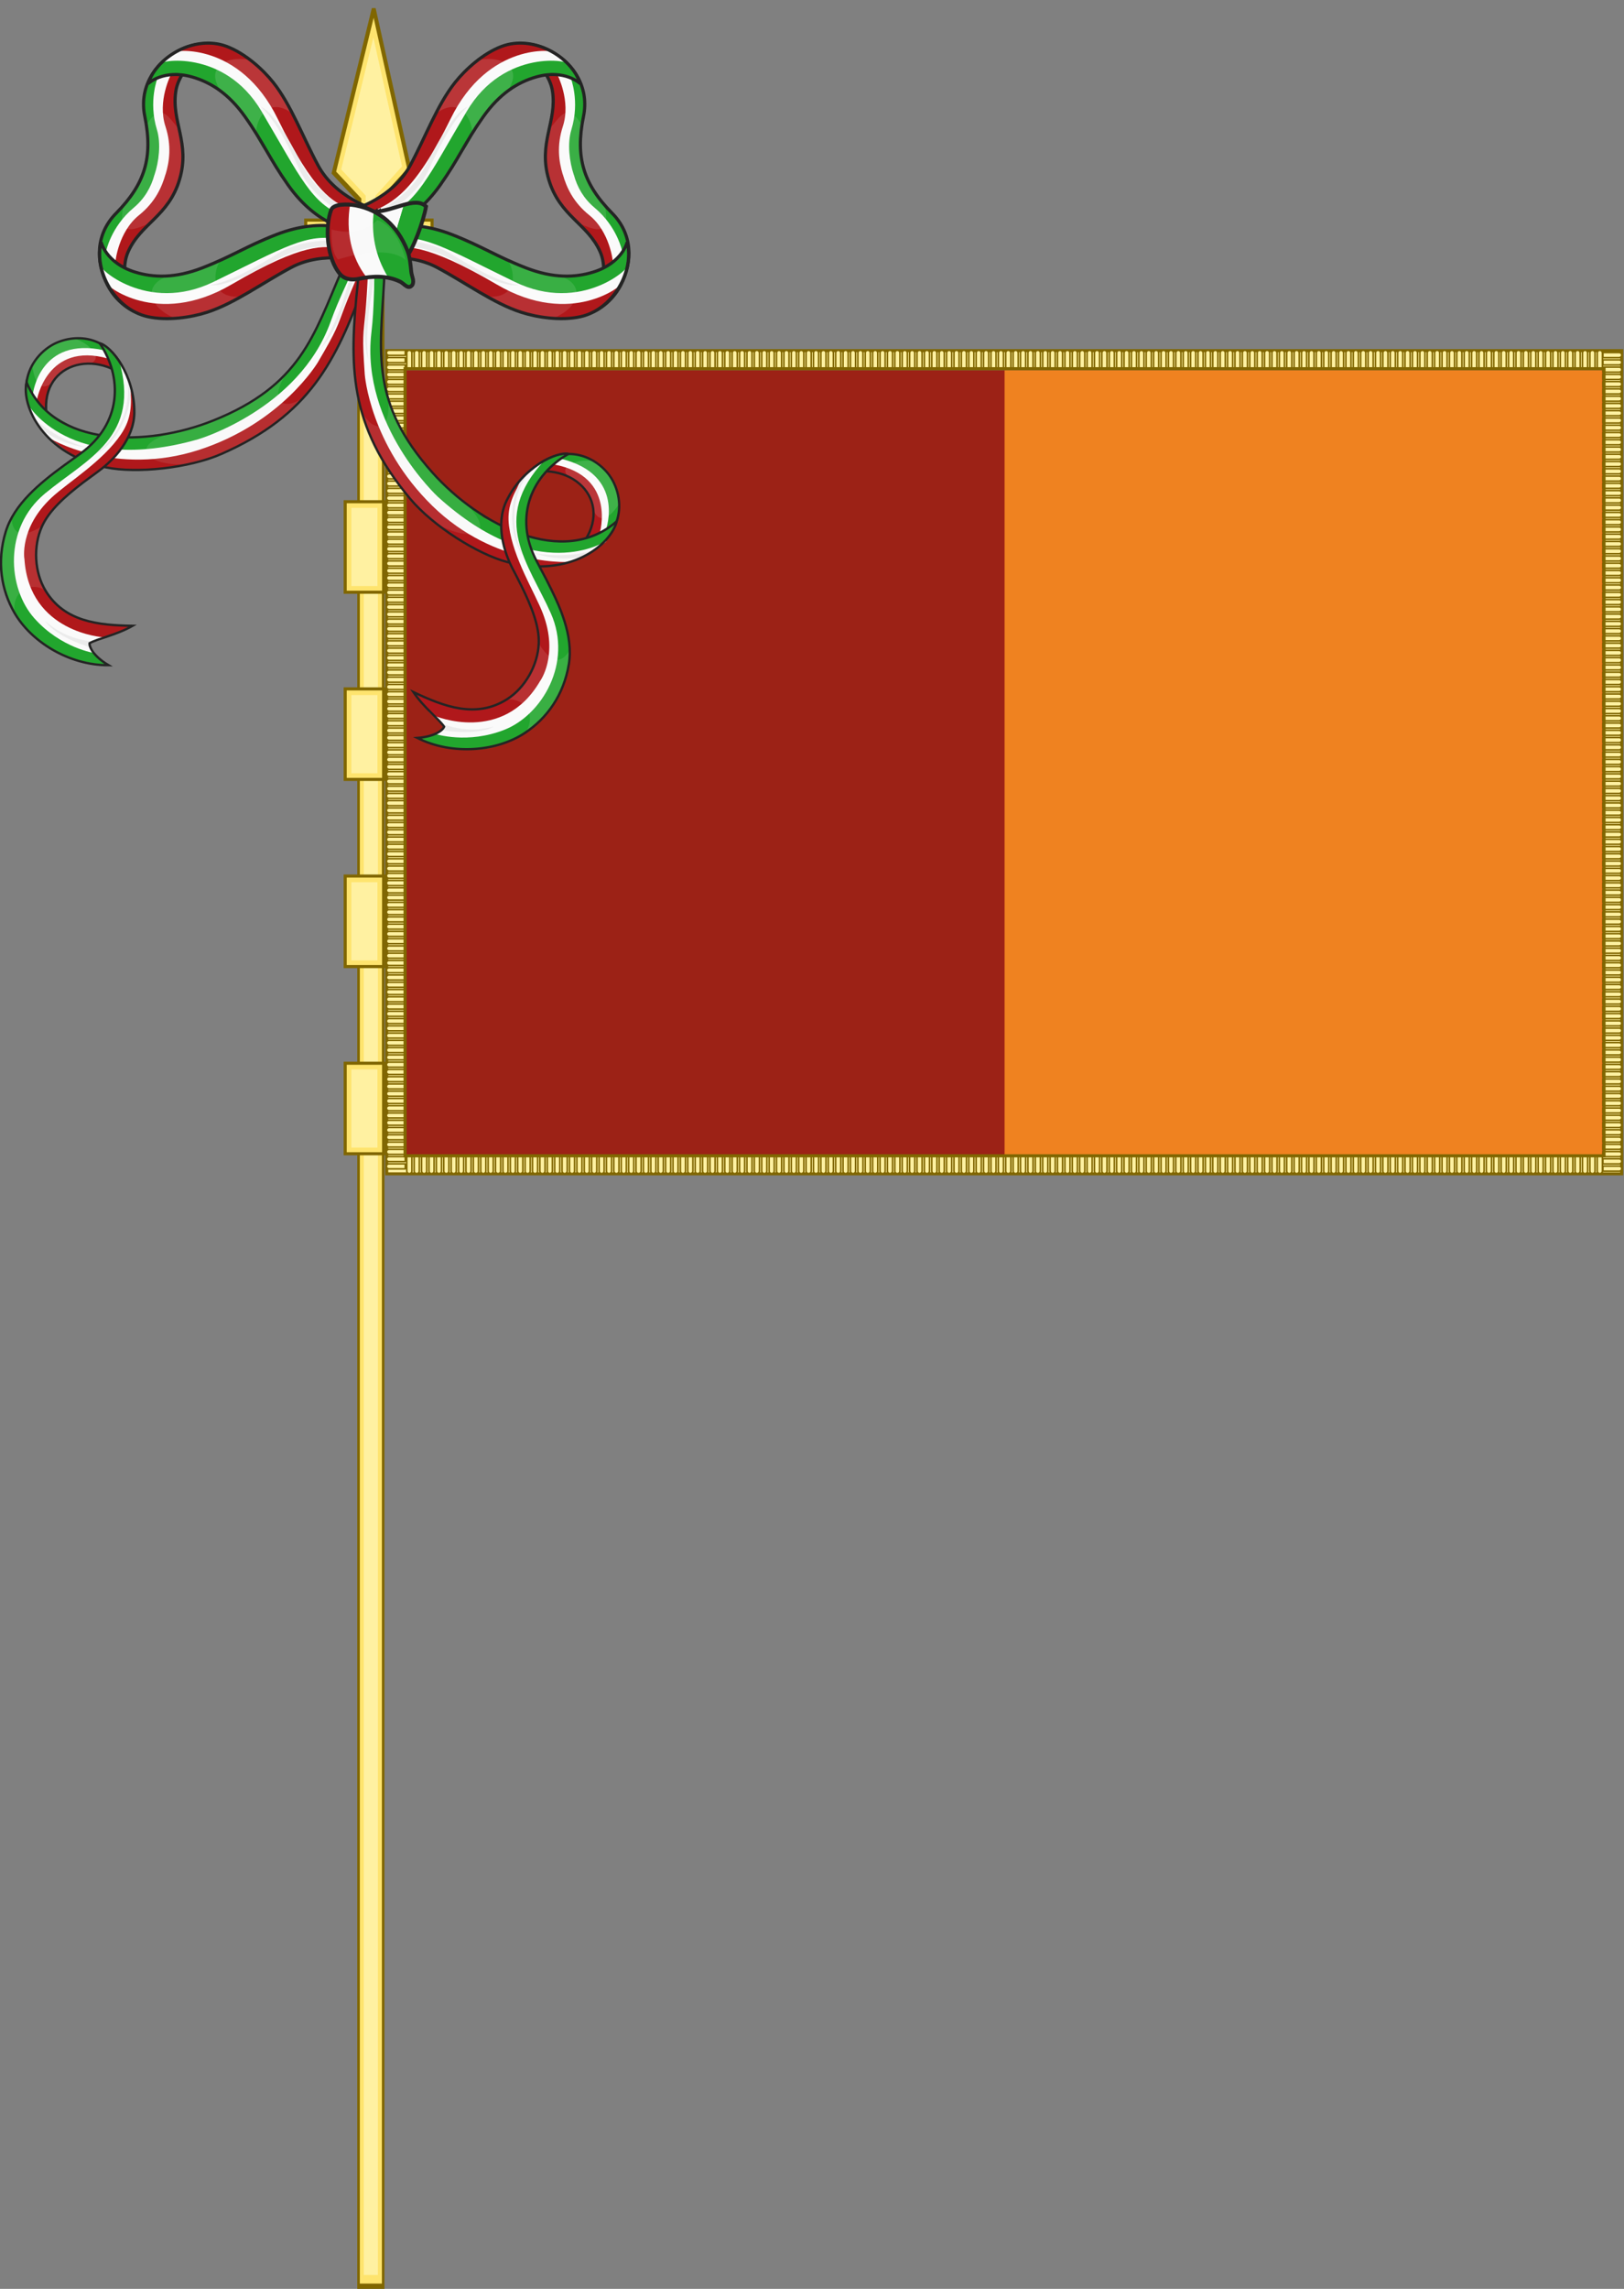 <?xml version="1.0" encoding="UTF-8" standalone="no"?><svg xml:space="preserve" width="786.568" height="1108.055" xmlns="http://www.w3.org/2000/svg"><rect width="100%" height="100%" fill="#808080" stroke="none"/><defs><clipPath id="a"><path class="powerclip" d="M-23.376 226.03h1218.9v831.33h-1218.9zm24.451 24.451v782.43h1170v-782.43z" fill="#d01f3e"/></clipPath></defs><g style="display:inline"><g style="display:inline;fill:#9c2216;fill-opacity:1;stroke-width:.992"><g style="fill:#9c2216;fill-opacity:1;stroke-width:.992"><path style="fill:#9c2216;fill-opacity:1;stroke:none;stroke-width:2.467;stroke-linecap:square;stroke-opacity:1;paint-order:markers stroke fill" d="M10.4 10.221h574.375v379.553H10.4Z" transform="matrix(1.016 0 0 1 186.373 169.009)"/></g></g><g style="display:inline;stroke-width:1.408;fill:#ef8220;fill-opacity:1"><g style="stroke-width:1.408;fill:#ef8220;fill-opacity:1"><path style="fill:#ef8220;fill-opacity:1;stroke:none;stroke-width:3.502;stroke-linecap:square;stroke-opacity:1;paint-order:markers stroke fill" d="M10.4 10.221h574.375v379.553H10.4z" transform="matrix(.504 0 0 1 481.315 169.01)"/></g></g><path style="fill:#fee46e;fill-opacity:1;stroke:#806600;stroke-width:2.487;stroke-linecap:square;stroke-opacity:1;paint-order:markers stroke fill" d="m-14.86-60.467.178-17.827L-30.657-91l24.965-76.334 22.352 74.91L-.555-78.242l-.22 17.419z" transform="matrix(.774 0 0 1.038 185.418 178.002)"/><path style="display:inline;fill:#fff1a1;fill-opacity:1;stroke:none;stroke-width:2.487;stroke-linecap:square;stroke-opacity:1;paint-order:markers stroke fill" d="m-26.041-92.459 15.33 12.19-.154 15.636 6.09-.152.195-15.424 16.6-13.672-17.937-60.115-20.125 61.537z" transform="matrix(.774 0 0 1.038 185.418 178.002)"/><g stroke="#9e8739"><path d="M-16.864 232.54h1205.9v818.31h-1205.9z" clip-path="url(#a)" fill="#fee46e" fill-rule="evenodd" stroke-width="3.022" style="fill:#fff1a1;fill-opacity:1;stroke:#806600;stroke-opacity:1" transform="matrix(.496 0 0 .487 195.663 56.499)"/><path d="M2.75 250.61v-15.851a2.5 2.5 0 1 1 5 0v15.851zm7.22 0v-15.851a2.5 2.5 0 1 1 5 0v15.851zm7.221 0v-15.851a2.5 2.5 0 1 1 5 0v15.851zm7.22 0v-15.851a2.5 2.5 0 1 1 5 0v15.851zm7.221 0v-15.851a2.5 2.5 0 1 1 5 0v15.851zm7.22 0v-15.851a2.5 2.5 0 1 1 5 0v15.851zm7.221 0v-15.851a2.5 2.5 0 1 1 5 0v15.851zm7.22 0v-15.851a2.5 2.5 0 1 1 5 0v15.851zm7.221 0v-15.851a2.5 2.5 0 1 1 5 0v15.851zm7.22 0v-15.851a2.5 2.5 0 1 1 5 0v15.851zm7.221 0v-15.851a2.5 2.5 0 1 1 5 0v15.851zm7.22 0v-15.851a2.5 2.5 0 1 1 5 0v15.851zm7.22 0v-15.851a2.5 2.5 0 1 1 5 0v15.851zm7.221 0v-15.851a2.5 2.5 0 1 1 5 0v15.851zm7.22 0v-15.851a2.5 2.5 0 1 1 5 0v15.851zm7.221 0v-15.851a2.5 2.5 0 1 1 5 0v15.851zm7.22 0v-15.851a2.5 2.5 0 1 1 5 0v15.851zm7.221 0v-15.851a2.5 2.5 0 1 1 5 0v15.851zm7.22 0v-15.851a2.5 2.5 0 1 1 5 0v15.851zm7.221 0v-15.851a2.5 2.5 0 1 1 5 0v15.851zm7.22 0v-15.851a2.5 2.5 0 1 1 5 0v15.851zm7.221 0v-15.851a2.5 2.5 0 1 1 5 0v15.851zm7.22 0v-15.851a2.5 2.5 0 1 1 5 0v15.851zm7.221 0v-15.851a2.5 2.5 0 1 1 5 0v15.851zm7.22 0v-15.851a2.5 2.5 0 1 1 5 0v15.851zm7.221 0v-15.851a2.5 2.5 0 1 1 5 0v15.851zm7.22 0v-15.851a2.5 2.5 0 1 1 5 0v15.851zm7.221 0v-15.851a2.5 2.5 0 1 1 5 0v15.851zm7.22 0v-15.851a2.5 2.5 0 1 1 5 0v15.851zm7.221 0v-15.851a2.5 2.5 0 1 1 5 0v15.851zm7.22 0v-15.851a2.5 2.5 0 1 1 5 0v15.851zm7.22 0v-15.851a2.5 2.5 0 1 1 5 0v15.851zm7.221 0v-15.851a2.5 2.5 0 1 1 5 0v15.851zm7.22 0v-15.851a2.5 2.5 0 1 1 5 0v15.851zm7.221 0v-15.851a2.5 2.5 0 1 1 5 0v15.851zm7.22 0v-15.851a2.5 2.5 0 1 1 5 0v15.851zm7.221 0v-15.851a2.5 2.5 0 1 1 5 0v15.851zm7.22 0v-15.851a2.5 2.5 0 1 1 5 0v15.851zm7.221 0v-15.851a2.5 2.5 0 1 1 5 0v15.851zm7.22 0v-15.851a2.5 2.5 0 1 1 5 0v15.851h-5zm7.221 0v-15.851a2.5 2.5 0 1 1 5 0v15.851zm7.22 0v-15.851a2.5 2.5 0 1 1 5 0v15.851zm7.221 0v-15.851a2.5 2.5 0 1 1 5 0v15.851zm7.22 0v-15.851a2.5 2.5 0 1 1 5 0v15.851zm7.221 0v-15.851a2.5 2.5 0 1 1 5 0v15.851zm7.22 0v-15.851a2.5 2.5 0 1 1 5 0v15.851zm7.221 0v-15.851a2.5 2.5 0 1 1 5 0v15.851zm7.22 0v-15.851a2.5 2.5 0 1 1 5 0v15.851zm7.221 0v-15.851a2.5 2.5 0 1 1 5 0v15.851zm7.22 0v-15.851a2.5 2.5 0 1 1 5 0v15.851zm7.22 0v-15.851a2.5 2.5 0 1 1 5 0v15.851zm7.221 0v-15.851a2.5 2.5 0 1 1 5 0v15.851zm7.22 0v-15.851a2.5 2.5 0 1 1 5 0v15.851zm7.221 0v-15.851a2.5 2.5 0 1 1 5 0v15.851zm7.22 0v-15.851a2.5 2.5 0 1 1 5 0v15.851zm7.221 0v-15.851a2.5 2.5 0 1 1 5 0v15.851zm7.22 0v-15.851a2.5 2.5 0 1 1 5 0v15.851zm7.221 0v-15.851a2.5 2.5 0 1 1 5 0v15.851zm7.22 0v-15.851a2.5 2.5 0 1 1 5 0v15.851zm7.221 0v-15.851a2.5 2.5 0 1 1 5 0v15.851zm7.22 0v-15.851a2.5 2.5 0 1 1 5 0v15.851zm7.221 0v-15.851a2.5 2.5 0 1 1 5 0v15.851zm7.22 0v-15.851a2.5 2.5 0 1 1 5 0v15.851zm7.221 0v-15.851a2.5 2.5 0 1 1 5 0v15.851zm7.22 0v-15.851a2.5 2.5 0 1 1 5 0v15.851zm7.221 0v-15.851a2.5 2.5 0 1 1 5 0v15.851zm7.22 0v-15.851a2.5 2.5 0 1 1 5 0v15.851zm7.221 0v-15.851a2.5 2.5 0 1 1 5 0v15.851zm7.22 0v-15.851a2.5 2.5 0 1 1 5 0v15.851zm7.22 0v-15.851a2.5 2.5 0 1 1 5 0v15.851zm7.221 0v-15.851a2.5 2.5 0 1 1 5 0v15.851zm7.22 0v-15.851a2.5 2.5 0 1 1 5 0v15.851zm7.221 0v-15.851a2.5 2.5 0 1 1 5 0v15.851zm7.22 0v-15.851a2.5 2.5 0 1 1 5 0v15.851zm7.221 0v-15.851a2.5 2.5 0 1 1 5 0v15.851zm7.22 0v-15.851a2.5 2.5 0 1 1 5 0v15.851zm7.221 0v-15.851a2.5 2.5 0 1 1 5 0v15.851zm7.22 0v-15.851a2.5 2.5 0 1 1 5 0v15.851zm7.221 0v-15.851a2.5 2.5 0 1 1 5 0v15.851zm7.22 0v-15.851a2.5 2.5 0 1 1 5 0v15.851zm7.221 0v-15.851a2.5 2.5 0 1 1 5 0v15.851zm7.22 0v-15.851a2.5 2.5 0 1 1 5 0v15.851zm7.221 0v-15.851a2.5 2.5 0 1 1 5 0v15.851zm7.22 0v-15.851a2.5 2.5 0 1 1 5 0v15.851zm7.221 0v-15.851a2.5 2.5 0 1 1 5 0v15.851zm7.22 0v-15.851a2.5 2.5 0 1 1 5 0v15.851zm7.221 0v-15.851a2.5 2.5 0 1 1 5 0v15.851zm7.22 0v-15.851a2.5 2.5 0 1 1 5 0v15.851zm7.221 0v-15.851a2.5 2.5 0 1 1 5 0v15.851zm7.22 0v-15.851a2.5 2.5 0 1 1 5 0v15.851zm7.22 0v-15.851a2.5 2.5 0 1 1 5 0v15.851zm7.221 0v-15.851a2.5 2.5 0 1 1 5 0v15.851zm7.22 0v-15.851a2.5 2.5 0 1 1 5 0v15.851zm7.221 0v-15.851a2.5 2.5 0 1 1 5 0v15.851zm7.22 0v-15.851a2.5 2.5 0 1 1 5 0v15.851zm7.221 0v-15.851a2.5 2.5 0 1 1 5 0v15.851zm7.22 0v-15.851a2.5 2.5 0 1 1 5 0v15.851zm7.221 0v-15.851a2.5 2.5 0 1 1 5 0v15.851zm7.22 0v-15.851a2.5 2.5 0 1 1 5 0v15.851zm7.221 0v-15.851a2.5 2.5 0 1 1 5 0v15.851zm7.22 0v-15.851a2.5 2.5 0 1 1 5 0v15.851zm7.221 0v-15.851a2.5 2.5 0 1 1 5 0v15.851zm7.22 0v-15.851a2.5 2.5 0 1 1 5 0v15.851zm7.221 0v-15.851a2.5 2.5 0 1 1 5 0v15.851zm7.22 0v-15.851a2.5 2.5 0 1 1 5 0v15.851zm7.221 0v-15.851a2.5 2.5 0 1 1 5 0v15.851zm7.22 0v-15.851a2.5 2.5 0 1 1 5 0v15.851zm7.22 0v-15.851a2.5 2.5 0 1 1 5 0v15.851zm7.221 0v-15.851a2.5 2.5 0 1 1 5 0v15.851zm7.22 0v-15.851a2.5 2.5 0 1 1 5 0v15.851zm7.221 0v-15.851a2.5 2.5 0 1 1 5 0v15.851zm7.22 0v-15.851a2.5 2.5 0 1 1 5 0v15.851zm7.221 0v-15.851a2.5 2.5 0 1 1 5 0v15.851zm7.22 0v-15.851a2.5 2.5 0 1 1 5 0v15.851zm7.221 0v-15.851a2.5 2.5 0 1 1 5 0v15.851zm7.22 0v-15.851a2.5 2.5 0 1 1 5 0v15.851zm7.221 0v-15.851a2.5 2.5 0 1 1 5 0v15.851zm7.22 0v-15.851a2.5 2.5 0 1 1 5 0v15.851zm7.221 0v-15.851a2.5 2.5 0 1 1 5 0v15.851zm7.22 0v-15.851a2.5 2.5 0 1 1 5 0v15.851zm7.221 0v-15.851a2.5 2.5 0 1 1 5 0v15.851zm7.22 0v-15.851a2.5 2.5 0 1 1 5 0v15.851zm7.221 0v-15.851a2.5 2.5 0 1 1 5 0v15.851zm7.22 0v-15.851a2.5 2.5 0 1 1 5 0v15.851zm7.221 0v-15.851a2.5 2.5 0 1 1 5 0v15.851zm7.223-.008v-15.851a2.5 2.5 0 1 1 5 0v15.851zm7.22 0v-15.851a2.5 2.5 0 1 1 5 0v15.851zm7.22 0v-15.851a2.5 2.5 0 1 1 5 0v15.851zm7.221 0v-15.851a2.5 2.5 0 1 1 5 0v15.851zm7.22 0v-15.851a2.5 2.5 0 1 1 5 0v15.851zm7.221 0v-15.851a2.5 2.5 0 1 1 5 0v15.851zm7.22 0v-15.851a2.5 2.5 0 1 1 5 0v15.851zm7.221 0v-15.851a2.5 2.5 0 1 1 5 0v15.851zm7.22 0v-15.851a2.5 2.5 0 1 1 5 0v15.851zm7.221 0v-15.851a2.5 2.5 0 1 1 5 0v15.851zm7.22 0v-15.851a2.5 2.5 0 1 1 5 0v15.851zm7.221 0v-15.851a2.5 2.5 0 1 1 5 0v15.851zm7.22 0v-15.851a2.5 2.5 0 1 1 5 0v15.851zm7.22 0v-15.851a2.5 2.5 0 1 1 5 0v15.851zm7.221 0v-15.851a2.5 2.5 0 1 1 5 0v15.851zm7.22 0v-15.851a2.5 2.5 0 1 1 5 0v15.851zm7.221 0v-15.851a2.5 2.5 0 1 1 5 0v15.851zm7.22 0v-15.851a2.5 2.5 0 1 1 5 0v15.851zm7.221 0v-15.851a2.5 2.5 0 1 1 5 0v15.851zm7.22 0v-15.851a2.5 2.5 0 1 1 5 0v15.851zm7.221 0v-15.851a2.5 2.5 0 1 1 5 0v15.851zm7.22 0v-15.851a2.5 2.5 0 1 1 5 0v15.851zm7.221 0v-15.851a2.5 2.5 0 1 1 5 0v15.851zm7.22 0v-15.851a2.5 2.5 0 1 1 5 0v15.851zm7.221 0v-15.851a2.5 2.5 0 1 1 5 0v15.851zm7.22 0v-15.851a2.5 2.5 0 1 1 5 0v15.851zm7.221 0v-15.851a2.5 2.5 0 1 1 5 0v15.851zm7.22 0v-15.851a2.5 2.5 0 1 1 5 0v15.851zm7.221 0v-15.851a2.5 2.5 0 1 1 5 0v15.851zm7.22 0v-15.851a2.5 2.5 0 1 1 5 0v15.851zm7.221 0v-15.851a2.5 2.5 0 1 1 5 0v15.851zm7.22 0v-15.851a2.5 2.5 0 1 1 5 0v15.851zm7.22 0v-15.851a2.5 2.5 0 1 1 5 0v15.851zm7.221 0v-15.851a2.5 2.5 0 1 1 5 0v15.851zm7.22 0v-15.851a2.5 2.5 0 1 1 5 0v15.851zm7.221 0v-15.851a2.5 2.5 0 1 1 5 0v15.851zm7.22 0v-15.851a2.5 2.5 0 1 1 5 0v15.851zm-1162.5 781.61v15.851a2.5 2.5 0 1 0 5 0v-15.851zm7.221 0v15.851a2.5 2.5 0 1 0 5 0v-15.851zm7.22 0v15.851a2.5 2.5 0 1 0 5 0v-15.851zm7.221 0v15.851a2.5 2.5 0 1 0 5 0v-15.851zm7.22 0v15.851a2.5 2.5 0 1 0 5 0v-15.851zm7.221 0v15.851a2.5 2.5 0 1 0 5 0v-15.851zm7.22 0v15.851a2.5 2.5 0 1 0 5 0v-15.851zm7.221 0v15.851a2.5 2.5 0 1 0 5 0v-15.851zm7.22 0v15.851a2.5 2.5 0 1 0 5 0v-15.851zm7.221 0v15.851a2.5 2.5 0 1 0 5 0v-15.851zm7.22 0v15.851a2.5 2.5 0 1 0 5 0v-15.851zm7.221 0v15.851a2.5 2.5 0 1 0 5 0v-15.851zm7.22 0v15.851a2.5 2.5 0 1 0 5 0v-15.851zm7.22 0v15.851a2.5 2.5 0 1 0 5 0v-15.851zm7.221 0v15.851a2.5 2.5 0 1 0 5 0v-15.851zm7.22 0v15.851a2.5 2.5 0 1 0 5 0v-15.851zm7.221 0v15.851a2.5 2.5 0 1 0 5 0v-15.851zm7.22 0v15.851a2.5 2.5 0 1 0 5 0v-15.851zm7.221 0v15.851a2.5 2.5 0 1 0 5 0v-15.851zm7.22 0v15.851a2.5 2.5 0 1 0 5 0v-15.851zm7.221 0v15.851a2.5 2.5 0 1 0 5 0v-15.851zm7.22 0v15.851a2.5 2.5 0 1 0 5 0v-15.851zm7.221 0v15.851a2.5 2.5 0 1 0 5 0v-15.851zm7.22 0v15.851a2.5 2.5 0 1 0 5 0v-15.851zm7.221 0v15.851a2.5 2.5 0 1 0 5 0v-15.851zm7.22 0v15.851a2.5 2.5 0 1 0 5 0v-15.851zm7.221 0v15.851a2.5 2.5 0 1 0 5 0v-15.851zm7.22 0v15.851a2.5 2.5 0 1 0 5 0v-15.851zm7.221 0v15.851a2.5 2.5 0 1 0 5 0v-15.851zm7.22 0v15.851a2.5 2.5 0 1 0 5 0v-15.851zm7.221 0v15.851a2.5 2.5 0 1 0 5 0v-15.851zm7.22 0v15.851a2.5 2.5 0 1 0 5 0v-15.851zm7.22 0v15.851a2.5 2.5 0 1 0 5 0v-15.851zm7.221 0v15.851a2.5 2.5 0 1 0 5 0v-15.851zm7.22 0v15.851a2.5 2.5 0 1 0 5 0v-15.851zm7.221 0v15.851a2.5 2.5 0 1 0 5 0v-15.851zm7.22 0v15.851a2.5 2.5 0 1 0 5 0v-15.851zm7.221 0v15.851a2.5 2.5 0 1 0 5 0v-15.851zm7.22 0v15.851a2.5 2.5 0 1 0 5 0v-15.851zm7.221 0v15.851a2.5 2.5 0 1 0 5 0v-15.851h-5zm7.22 0v15.851a2.5 2.5 0 1 0 5 0v-15.851zm7.221 0v15.851a2.5 2.5 0 1 0 5 0v-15.851zm7.22 0v15.851a2.5 2.5 0 1 0 5 0v-15.851zm7.221 0v15.851a2.5 2.5 0 1 0 5 0v-15.851zm7.22 0v15.851a2.5 2.5 0 1 0 5 0v-15.851zm7.221 0v15.851a2.5 2.5 0 1 0 5 0v-15.851zm7.22 0v15.851a2.5 2.5 0 1 0 5 0v-15.851zm7.221 0v15.851a2.5 2.5 0 1 0 5 0v-15.851zm7.22 0v15.851a2.5 2.5 0 1 0 5 0v-15.851zm7.221 0v15.851a2.5 2.5 0 1 0 5 0v-15.851zm7.22 0v15.851a2.5 2.5 0 1 0 5 0v-15.851zm7.22 0v15.851a2.5 2.5 0 1 0 5 0v-15.851zm7.221 0v15.851a2.5 2.5 0 1 0 5 0v-15.851zm7.22 0v15.851a2.5 2.5 0 1 0 5 0v-15.851zm7.221 0v15.851a2.5 2.5 0 1 0 5 0v-15.851zm7.22 0v15.851a2.5 2.5 0 1 0 5 0v-15.851zm7.221 0v15.851a2.5 2.5 0 1 0 5 0v-15.851zm7.22 0v15.851a2.5 2.5 0 1 0 5 0v-15.851zm7.221 0v15.851a2.5 2.5 0 1 0 5 0v-15.851zm7.22 0v15.851a2.5 2.5 0 1 0 5 0v-15.851zm7.221 0v15.851a2.5 2.5 0 1 0 5 0v-15.851zm7.22 0v15.851a2.5 2.5 0 1 0 5 0v-15.851zm7.221 0v15.851a2.5 2.5 0 1 0 5 0v-15.851zm7.22 0v15.851a2.5 2.5 0 1 0 5 0v-15.851zm7.221 0v15.851a2.5 2.5 0 1 0 5 0v-15.851zm7.22 0v15.851a2.5 2.5 0 1 0 5 0v-15.851zm7.221 0v15.851a2.5 2.5 0 1 0 5 0v-15.851zm7.22 0v15.851a2.5 2.5 0 1 0 5 0v-15.851zm7.221 0v15.851a2.5 2.5 0 1 0 5 0v-15.851zm7.22 0v15.851a2.5 2.5 0 1 0 5 0v-15.851zm7.22 0v15.851a2.5 2.5 0 1 0 5 0v-15.851zm7.221 0v15.851a2.5 2.5 0 1 0 5 0v-15.851zm7.22 0v15.851a2.5 2.5 0 1 0 5 0v-15.851zm7.221 0v15.851a2.5 2.5 0 1 0 5 0v-15.851zm7.22 0v15.851a2.5 2.5 0 1 0 5 0v-15.851zm7.221 0v15.851a2.5 2.5 0 1 0 5 0v-15.851zm7.22 0v15.851a2.5 2.5 0 1 0 5 0v-15.851zm7.221 0v15.851a2.5 2.5 0 1 0 5 0v-15.851zm7.22 0v15.851a2.5 2.5 0 1 0 5 0v-15.851zm7.221 0v15.851a2.5 2.5 0 1 0 5 0v-15.851zm7.22 0v15.851a2.5 2.5 0 1 0 5 0v-15.851zm7.221 0v15.851a2.5 2.5 0 1 0 5 0v-15.851zm7.22 0v15.851a2.5 2.5 0 1 0 5 0v-15.851zm7.221 0v15.851a2.5 2.5 0 1 0 5 0v-15.851zm7.22 0v15.851a2.5 2.5 0 1 0 5 0v-15.851zm7.221 0v15.851a2.5 2.5 0 1 0 5 0v-15.851zm7.22 0v15.851a2.5 2.5 0 1 0 5 0v-15.851zm7.22 0v15.851a2.5 2.5 0 1 0 5 0v-15.851zm7.222 0v15.851a2.5 2.5 0 1 0 5 0v-15.851zm7.22 0v15.851a2.5 2.5 0 1 0 5 0v-15.851zm7.22 0v15.851a2.5 2.5 0 1 0 5 0v-15.851zm7.22 0v15.851a2.5 2.5 0 1 0 5 0v-15.851zm7.221 0v15.851a2.5 2.5 0 1 0 5 0v-15.851zm7.22 0v15.851a2.5 2.5 0 1 0 5 0v-15.851zm7.221 0v15.851a2.5 2.5 0 1 0 5 0v-15.851zm7.22 0v15.851a2.5 2.5 0 1 0 5 0v-15.851zm7.221 0v15.851a2.5 2.5 0 1 0 5 0v-15.851zm7.22 0v15.851a2.5 2.5 0 1 0 5 0v-15.851zm7.221 0v15.851a2.5 2.5 0 1 0 5 0v-15.851zm7.22 0v15.851a2.5 2.5 0 1 0 5 0v-15.851zm7.221 0v15.851a2.5 2.5 0 1 0 5 0v-15.851zm7.22 0v15.851a2.5 2.5 0 1 0 5 0v-15.851zm7.221 0v15.851a2.5 2.5 0 1 0 5 0v-15.851zm7.22 0v15.851a2.5 2.5 0 1 0 5 0v-15.851zm7.221 0v15.851a2.5 2.5 0 1 0 5 0v-15.851zm7.22 0v15.851a2.5 2.5 0 1 0 5 0v-15.851zm7.221 0v15.851a2.5 2.5 0 1 0 5 0v-15.851zm7.22 0v15.851a2.5 2.5 0 1 0 5 0v-15.851zm7.22 0v15.851a2.5 2.5 0 1 0 5 0v-15.851zm7.221 0v15.851a2.5 2.5 0 1 0 5 0v-15.851zm7.22 0v15.851a2.5 2.5 0 1 0 5 0v-15.851zm7.221 0v15.851a2.5 2.5 0 1 0 5 0v-15.851zm7.22 0v15.851a2.5 2.5 0 1 0 5 0v-15.851zm7.221 0v15.851a2.5 2.5 0 1 0 5 0v-15.851zm7.22 0v15.851a2.5 2.5 0 1 0 5 0v-15.851zm7.221 0v15.851a2.5 2.5 0 1 0 5 0v-15.851zm7.22 0v15.851a2.5 2.5 0 1 0 5 0v-15.851zm7.221 0v15.851a2.5 2.5 0 1 0 5 0v-15.851zm7.22 0v15.851a2.5 2.5 0 1 0 5 0v-15.851zm7.221 0v15.851a2.5 2.5 0 1 0 5 0v-15.851zm7.22 0v15.851a2.5 2.5 0 1 0 5 0v-15.851zm7.221 0v15.851a2.5 2.5 0 1 0 5 0v-15.851zm7.22 0v15.851a2.5 2.5 0 1 0 5 0v-15.851zm7.221 0v15.851a2.5 2.5 0 1 0 5 0v-15.851zm7.22 0v15.851a2.5 2.5 0 1 0 5 0v-15.851zm7.223.01v15.851a2.5 2.5 0 1 0 5 0v-15.851zm7.22 0v15.851a2.5 2.5 0 1 0 5 0v-15.851zm7.221 0v15.851a2.5 2.5 0 1 0 5 0v-15.851zm7.22 0v15.851a2.5 2.5 0 1 0 5 0v-15.851zm7.221 0v15.851a2.5 2.5 0 1 0 5 0v-15.851zm7.22 0v15.851a2.5 2.5 0 1 0 5 0v-15.851zm7.221 0v15.851a2.5 2.5 0 1 0 5 0v-15.851zm7.22 0v15.851a2.5 2.5 0 1 0 5 0v-15.851zm7.221 0v15.851a2.5 2.5 0 1 0 5 0v-15.851zm7.22 0v15.851a2.5 2.5 0 1 0 5 0v-15.851zm7.221 0v15.851a2.5 2.5 0 1 0 5 0v-15.851zm7.22 0v15.851a2.5 2.5 0 1 0 5 0v-15.851zm7.22 0v15.851a2.5 2.5 0 1 0 5 0v-15.851zm7.221 0v15.851a2.5 2.5 0 1 0 5 0v-15.851zm7.221 0v15.851a2.5 2.5 0 1 0 5 0v-15.851zm7.22 0v15.851a2.5 2.5 0 1 0 5 0v-15.851zm7.22 0v15.851a2.5 2.5 0 1 0 5 0v-15.851zm7.221 0v15.851a2.5 2.5 0 1 0 5 0v-15.851zm7.22 0v15.851a2.5 2.5 0 1 0 5 0v-15.851zm7.221 0v15.851a2.5 2.5 0 1 0 5 0v-15.851zm7.22 0v15.851a2.5 2.5 0 1 0 5 0v-15.851zm7.221 0v15.851a2.5 2.5 0 1 0 5 0v-15.851zm7.22 0v15.851a2.5 2.5 0 1 0 5 0v-15.851zm7.221 0v15.851a2.5 2.5 0 1 0 5 0v-15.851zm7.22 0v15.851a2.5 2.5 0 1 0 5 0v-15.851zm7.221 0v15.851a2.5 2.5 0 1 0 5 0v-15.851zm7.22 0v15.851a2.5 2.5 0 1 0 5 0v-15.851zm7.221 0v15.851a2.5 2.5 0 1 0 5 0v-15.851zm7.22 0v15.851a2.5 2.5 0 1 0 5 0v-15.851zm7.221 0v15.851a2.5 2.5 0 1 0 5 0v-15.851zm7.22 0v15.851a2.5 2.5 0 1 0 5 0v-15.851zm7.221 0v15.851a2.5 2.5 0 1 0 5 0v-15.851zm7.22 0v15.851a2.5 2.5 0 1 0 5 0v-15.851zm7.221 0v15.851a2.5 2.5 0 1 0 5 0v-15.851zm7.22 0v15.851a2.5 2.5 0 1 0 5 0v-15.851zm7.22 0v15.851a2.5 2.5 0 1 0 5 0v-15.851zm7.221 0v15.851a2.5 2.5 0 1 0 5 0v-15.851zm5.501 15.933h15.851a2.5 2.5 0 1 0 0-5h-15.85zm0-7.22h15.851a2.5 2.5 0 1 0 0-5h-15.85zm0-7.221h15.851a2.5 2.5 0 1 0 0-5h-15.85zm0-7.22h15.851a2.5 2.5 0 1 0 0-5h-15.85zm0-7.22h15.851a2.5 2.5 0 1 0 0-5h-15.85zm0-7.221h15.851a2.5 2.5 0 1 0 0-5h-15.85zm0-7.22h15.851a2.5 2.5 0 1 0 0-5h-15.85zm0-7.221h15.851a2.5 2.5 0 1 0 0-5h-15.85zm0-7.22h15.851a2.5 2.5 0 1 0 0-5h-15.85zm0-7.221h15.851a2.5 2.5 0 1 0 0-5h-15.85zm0-7.22h15.851a2.5 2.5 0 1 0 0-5h-15.85zm0-7.221h15.851a2.5 2.5 0 1 0 0-5h-15.85zm0-7.22h15.851a2.5 2.5 0 1 0 0-5h-15.85v5zm0-7.221h15.851a2.5 2.5 0 1 0 0-5h-15.85zm0-7.22h15.851a2.5 2.5 0 1 0 0-5h-15.85zm0-7.221h15.851a2.5 2.5 0 1 0 0-5h-15.85zm0-7.22h15.851a2.5 2.5 0 1 0 0-5h-15.85zm0-7.221h15.851a2.5 2.5 0 1 0 0-5h-15.85zm0-7.22h15.851a2.5 2.5 0 1 0 0-5h-15.85zm0-7.221h15.851a2.5 2.5 0 1 0 0-5h-15.85zm0-7.22h15.851a2.5 2.5 0 1 0 0-5h-15.85zm0-7.221h15.851a2.5 2.5 0 1 0 0-5h-15.85zm0-7.22h15.851a2.5 2.5 0 1 0 0-5h-15.85zm0-7.22h15.851a2.5 2.5 0 1 0 0-5h-15.85zm0-7.221h15.851a2.5 2.5 0 1 0 0-5h-15.85zm0-7.22h15.851a2.5 2.5 0 1 0 0-5h-15.85zm0-7.221h15.851a2.5 2.5 0 1 0 0-5h-15.85zm0-7.22h15.851a2.5 2.5 0 1 0 0-5h-15.85zm0-7.221h15.851a2.5 2.5 0 1 0 0-5h-15.85zm0-7.22h15.851a2.5 2.5 0 1 0 0-5h-15.85zm0-7.221h15.851a2.5 2.5 0 1 0 0-5h-15.85zm0-7.22h15.851a2.5 2.5 0 1 0 0-5h-15.85zm0-7.221h15.851a2.5 2.5 0 1 0 0-5h-15.85zm0-7.22h15.851a2.5 2.5 0 1 0 0-5h-15.85zm0-7.221h15.851a2.5 2.5 0 1 0 0-5h-15.85zm0-7.22h15.851a2.5 2.5 0 1 0 0-5h-15.85zm0-7.221h15.851a2.5 2.5 0 1 0 0-5h-15.85zm0-7.22h15.851a2.5 2.5 0 1 0 0-5h-15.85zm0-7.221h15.851a2.5 2.5 0 1 0 0-5h-15.85zm0-7.22h15.851a2.5 2.5 0 1 0 0-5h-15.85zm0-7.221h15.851a2.5 2.5 0 1 0 0-5h-15.85zm0-7.22h15.851a2.5 2.5 0 1 0 0-5h-15.85zm0-7.22h15.851a2.5 2.5 0 1 0 0-5h-15.85zm0-7.221h15.851a2.5 2.5 0 1 0 0-5h-15.85zm0-7.22h15.851a2.5 2.5 0 1 0 0-5h-15.85zm0-7.221h15.851a2.5 2.5 0 1 0 0-5h-15.85zm0-7.22h15.851a2.5 2.5 0 1 0 0-5h-15.85zm0-7.221h15.851a2.5 2.5 0 1 0 0-5h-15.85zm0-7.22h15.851a2.5 2.5 0 1 0 0-5h-15.85zm0-7.221h15.851a2.5 2.5 0 1 0 0-5h-15.85zm0-7.22h15.851a2.5 2.5 0 1 0 0-5h-15.85zm0-7.221h15.851a2.5 2.5 0 1 0 0-5h-15.85zm0-7.22h15.851a2.5 2.5 0 1 0 0-5h-15.85zm0-7.221h15.851a2.5 2.5 0 1 0 0-5h-15.85zm0-7.22h15.851a2.5 2.5 0 1 0 0-5h-15.85zm0-7.221h15.851a2.5 2.5 0 1 0 0-5h-15.85zm0-7.22h15.851a2.5 2.5 0 1 0 0-5h-15.85zm0-7.221h15.851a2.5 2.5 0 1 0 0-5h-15.85zm0-7.22h15.851a2.5 2.5 0 1 0 0-5h-15.85zm0-7.221h15.851a2.5 2.5 0 1 0 0-5h-15.85zm0-7.22h15.851a2.5 2.5 0 1 0 0-5h-15.85zm0-7.221h15.851a2.5 2.5 0 1 0 0-5h-15.85zm0-7.22h15.851a2.5 2.5 0 1 0 0-5h-15.85zm0-7.22h15.851a2.5 2.5 0 1 0 0-5h-15.85zm0-7.221h15.851a2.5 2.5 0 1 0 0-5h-15.85zm0-7.22h15.851a2.5 2.5 0 1 0 0-5h-15.85zm0-7.221h15.851a2.5 2.5 0 1 0 0-5h-15.85zm0-7.22h15.851a2.5 2.5 0 1 0 0-5h-15.85zm0-7.221h15.851a2.5 2.5 0 1 0 0-5h-15.85zm0-7.22h15.851a2.5 2.5 0 1 0 0-5h-15.85zm0-7.221h15.851a2.5 2.5 0 1 0 0-5h-15.85zm0-7.22h15.851a2.5 2.5 0 1 0 0-5h-15.85zm0-7.221h15.851a2.5 2.5 0 1 0 0-5h-15.85zm0-7.22h15.851a2.5 2.5 0 1 0 0-5h-15.85zm0-7.221h15.851a2.5 2.5 0 1 0 0-5h-15.85zm0-7.22h15.851a2.5 2.5 0 1 0 0-5h-15.85zm0-7.221h15.851a2.5 2.5 0 1 0 0-5h-15.85zm0-7.22h15.851a2.5 2.5 0 1 0 0-5h-15.85zm0-7.221h15.851a2.5 2.5 0 1 0 0-5h-15.85zm0-7.22h15.851a2.5 2.5 0 1 0 0-5h-15.85zm0-7.22h15.851a2.5 2.5 0 1 0 0-5h-15.85zm0-7.221h15.851a2.5 2.5 0 1 0 0-5h-15.85zm0-7.22h15.851a2.5 2.5 0 1 0 0-5h-15.85zm0-7.221h15.851a2.5 2.5 0 1 0 0-5h-15.85zm0-7.22h15.851a2.5 2.5 0 1 0 0-5h-15.85zm0-7.221h15.851a2.5 2.5 0 1 0 0-5h-15.85zm0-7.22h15.851a2.5 2.5 0 1 0 0-5h-15.85zm0-7.221h15.851a2.5 2.5 0 1 0 0-5h-15.85zm0-7.22h15.851a2.5 2.5 0 1 0 0-5h-15.85zm0-7.221h15.851a2.5 2.5 0 1 0 0-5h-15.85zm0-7.22h15.851a2.5 2.5 0 1 0 0-5h-15.85zm0-7.221h15.851a2.5 2.5 0 1 0 0-5h-15.85zm0-7.22h15.851a2.5 2.5 0 1 0 0-5h-15.85zm0-7.221h15.851a2.5 2.5 0 1 0 0-5h-15.85zm0-7.22h15.851a2.5 2.5 0 1 0 0-5h-15.85zm0-7.221h15.851a2.5 2.5 0 1 0 0-5h-15.85zm0-7.22h15.851a2.5 2.5 0 1 0 0-5h-15.85zm0-7.221h15.851a2.5 2.5 0 1 0 0-5h-15.85zm.01-7.223h15.851a2.5 2.5 0 1 0 0-5h-15.85zm0-7.22h15.851a2.5 2.5 0 1 0 0-5h-15.85zm0-7.22h15.851a2.5 2.5 0 1 0 0-5h-15.85zm0-7.221h15.851a2.5 2.5 0 1 0 0-5h-15.85zm0-7.22h15.851a2.5 2.5 0 1 0 0-5h-15.85zm0-7.221h15.851a2.5 2.5 0 1 0 0-5h-15.85zm0-7.22h15.851a2.5 2.5 0 1 0 0-5h-15.85zm0-7.221h15.851a2.5 2.5 0 1 0 0-5h-15.85zm0-7.22h15.851a2.5 2.5 0 1 0 0-5h-15.85zm0-7.221h15.851a2.5 2.5 0 1 0 0-5h-15.85zm0-7.22h15.851a2.5 2.5 0 1 0 0-5h-15.85zm0-7.221h15.851a2.5 2.5 0 1 0 0-5h-15.85zm0-7.22h15.851a2.5 2.5 0 1 0 0-5h-15.85zm0-7.22h15.851a2.5 2.5 0 1 0 0-5.001h-15.85zm0-7.222h15.851a2.5 2.5 0 1 0 0-5h-15.85zM1.25 1045.9h-15.851a2.5 2.5 0 1 1 0-5H1.25Zm0-7.22h-15.851a2.5 2.5 0 1 1 0-5H1.25Zm0-7.221h-15.851a2.5 2.5 0 1 1 0-5H1.25Zm0-7.22h-15.851a2.5 2.5 0 1 1 0-5H1.25Zm0-7.22h-15.851a2.5 2.5 0 1 1 0-5H1.25Zm0-7.221h-15.851a2.5 2.5 0 1 1 0-5H1.25Zm0-7.22h-15.851a2.5 2.5 0 1 1 0-5H1.25Zm0-7.221h-15.851a2.5 2.5 0 1 1 0-5H1.25Zm0-7.22h-15.851a2.5 2.5 0 1 1 0-5H1.25Zm0-7.221h-15.851a2.5 2.5 0 1 1 0-5H1.25Zm0-7.22h-15.851a2.5 2.5 0 1 1 0-5H1.25Zm0-7.221h-15.851a2.5 2.5 0 1 1 0-5H1.25Zm0-7.22h-15.851a2.5 2.5 0 1 1 0-5H1.25v5zm0-7.221h-15.851a2.5 2.5 0 1 1 0-5H1.25Zm0-7.22h-15.851a2.5 2.5 0 1 1 0-5H1.25Zm0-7.221h-15.851a2.5 2.5 0 1 1 0-5H1.25Zm0-7.22h-15.851a2.5 2.5 0 1 1 0-5H1.25Zm0-7.221h-15.851a2.5 2.5 0 1 1 0-5H1.25Zm0-7.22h-15.851a2.5 2.5 0 1 1 0-5H1.25Zm0-7.221h-15.851a2.5 2.5 0 1 1 0-5H1.25Zm0-7.22h-15.851a2.5 2.5 0 1 1 0-5H1.25Zm0-7.221h-15.851a2.5 2.5 0 1 1 0-5H1.25Zm0-7.22h-15.851a2.5 2.5 0 1 1 0-5H1.25Zm0-7.22h-15.851a2.5 2.5 0 1 1 0-5H1.25Zm0-7.221h-15.851a2.5 2.5 0 1 1 0-5H1.25Zm0-7.22h-15.851a2.5 2.5 0 1 1 0-5H1.25Zm0-7.221h-15.851a2.5 2.5 0 1 1 0-5H1.25Zm0-7.22h-15.851a2.5 2.5 0 1 1 0-5H1.25Zm0-7.221h-15.851a2.5 2.5 0 1 1 0-5H1.25Zm0-7.22h-15.851a2.5 2.5 0 1 1 0-5H1.25Zm0-7.221h-15.851a2.5 2.5 0 1 1 0-5H1.25Zm0-7.22h-15.851a2.5 2.5 0 1 1 0-5H1.25Zm0-7.221h-15.851a2.5 2.5 0 1 1 0-5H1.25Zm0-7.22h-15.851a2.5 2.5 0 1 1 0-5H1.25Zm0-7.221h-15.851a2.5 2.5 0 1 1 0-5H1.25Zm0-7.22h-15.851a2.5 2.5 0 1 1 0-5H1.25Zm0-7.221h-15.851a2.5 2.5 0 1 1 0-5H1.25Zm0-7.22h-15.851a2.5 2.5 0 1 1 0-5H1.25Zm0-7.221h-15.851a2.5 2.5 0 1 1 0-5H1.25Zm0-7.22h-15.851a2.5 2.5 0 1 1 0-5H1.25Zm0-7.221h-15.851a2.5 2.5 0 1 1 0-5H1.25Zm0-7.22h-15.851a2.5 2.5 0 1 1 0-5H1.25Zm0-7.22h-15.851a2.5 2.5 0 1 1 0-5H1.25Zm0-7.221h-15.851a2.5 2.5 0 1 1 0-5H1.25Zm0-7.22h-15.851a2.5 2.5 0 1 1 0-5H1.25Zm0-7.221h-15.851a2.5 2.5 0 1 1 0-5H1.25Zm0-7.22h-15.851a2.5 2.5 0 1 1 0-5H1.25Zm0-7.221h-15.851a2.5 2.5 0 1 1 0-5H1.25Zm0-7.22h-15.851a2.5 2.5 0 1 1 0-5H1.25Zm0-7.221h-15.851a2.5 2.5 0 1 1 0-5H1.25Zm0-7.22h-15.851a2.5 2.5 0 1 1 0-5H1.25Zm0-7.221h-15.851a2.5 2.5 0 1 1 0-5H1.25Zm0-7.22h-15.851a2.5 2.5 0 1 1 0-5H1.25Zm0-7.221h-15.851a2.5 2.5 0 1 1 0-5H1.25Zm0-7.22h-15.851a2.5 2.5 0 1 1 0-5H1.25Zm0-7.221h-15.851a2.5 2.5 0 1 1 0-5H1.25Zm0-7.22h-15.851a2.5 2.5 0 1 1 0-5H1.25Zm0-7.221h-15.851a2.5 2.5 0 1 1 0-5H1.25Zm0-7.22h-15.851a2.5 2.5 0 1 1 0-5H1.25Zm0-7.221h-15.851a2.5 2.5 0 1 1 0-5H1.25Zm0-7.22h-15.851a2.5 2.5 0 1 1 0-5H1.25Zm0-7.221h-15.851a2.5 2.5 0 1 1 0-5H1.25Zm0-7.22h-15.851a2.5 2.5 0 1 1 0-5H1.25Zm0-7.22h-15.851a2.5 2.5 0 1 1 0-5H1.25Zm0-7.221h-15.851a2.5 2.5 0 1 1 0-5H1.25Zm0-7.22h-15.851a2.5 2.5 0 1 1 0-5H1.25Zm0-7.221h-15.851a2.5 2.5 0 1 1 0-5H1.25Zm0-7.22h-15.851a2.5 2.5 0 1 1 0-5H1.25Zm0-7.221h-15.851a2.5 2.5 0 1 1 0-5H1.25Zm0-7.22h-15.851a2.5 2.5 0 1 1 0-5H1.25Zm0-7.221h-15.851a2.5 2.5 0 1 1 0-5H1.25Zm0-7.22h-15.851a2.5 2.5 0 1 1 0-5H1.25Zm0-7.221h-15.851a2.5 2.5 0 1 1 0-5H1.25Zm0-7.22h-15.851a2.5 2.5 0 1 1 0-5H1.25Zm0-7.221h-15.851a2.5 2.5 0 1 1 0-5H1.25Zm0-7.22h-15.851a2.5 2.5 0 1 1 0-5H1.25Zm0-7.221h-15.851a2.5 2.5 0 1 1 0-5H1.25Zm0-7.22h-15.851a2.5 2.5 0 1 1 0-5H1.25Zm0-7.221h-15.851a2.5 2.5 0 1 1 0-5H1.25Zm0-7.22h-15.851a2.5 2.5 0 1 1 0-5H1.25Zm0-7.22h-15.851a2.5 2.5 0 1 1 0-5H1.25Zm0-7.221h-15.851a2.5 2.5 0 1 1 0-5H1.25Zm0-7.22h-15.851a2.5 2.5 0 1 1 0-5H1.25Zm0-7.221h-15.851a2.5 2.5 0 1 1 0-5H1.25Zm0-7.22h-15.851a2.5 2.5 0 1 1 0-5H1.25Zm0-7.221h-15.851a2.5 2.5 0 1 1 0-5H1.25Zm0-7.22h-15.851a2.5 2.5 0 1 1 0-5H1.25Zm0-7.221h-15.851a2.5 2.5 0 1 1 0-5H1.25Zm0-7.22h-15.851a2.5 2.5 0 1 1 0-5H1.25Zm0-7.221h-15.851a2.5 2.5 0 1 1 0-5H1.25Zm0-7.22h-15.851a2.5 2.5 0 1 1 0-5H1.25Zm0-7.221h-15.851a2.5 2.5 0 1 1 0-5H1.25Zm0-7.22h-15.851a2.5 2.5 0 1 1 0-5H1.25Zm0-7.221h-15.851a2.5 2.5 0 1 1 0-5H1.25Zm0-7.22h-15.851a2.5 2.5 0 1 1 0-5H1.25Zm0-7.221h-15.851a2.5 2.5 0 1 1 0-5H1.25Zm0-7.22h-15.851a2.5 2.5 0 1 1 0-5H1.25Zm0-7.221h-15.851a2.5 2.5 0 1 1 0-5H1.25Zm-.01-7.223h-15.851a2.5 2.5 0 1 1 0-5H1.24Zm0-7.22h-15.851a2.5 2.5 0 1 1 0-5H1.24Zm0-7.22h-15.851a2.5 2.5 0 1 1 0-5H1.24Zm0-7.221h-15.851a2.5 2.5 0 1 1 0-5H1.24Zm0-7.22h-15.851a2.5 2.5 0 1 1 0-5H1.24Zm0-7.221h-15.851a2.5 2.5 0 1 1 0-5H1.24Zm0-7.22h-15.851a2.5 2.5 0 1 1 0-5H1.24Zm0-7.221h-15.851a2.5 2.5 0 1 1 0-5H1.24Zm0-7.22h-15.851a2.5 2.5 0 1 1 0-5H1.24Zm0-7.221h-15.851a2.5 2.5 0 1 1 0-5H1.24Zm0-7.22h-15.851a2.5 2.5 0 1 1 0-5H1.24Zm0-7.221h-15.851a2.5 2.5 0 1 1 0-5H1.24Zm0-7.22h-15.851a2.5 2.5 0 1 1 0-5H1.24Zm0-7.22h-15.851a2.5 2.5 0 1 1 0-5.001H1.24Zm0-7.222h-15.851a2.5 2.5 0 1 1 0-5H1.24Z" fill="#fee46e" stroke-linecap="round" stroke-linejoin="round" stroke-width="1.5" style="fill:#fff1a1;fill-opacity:1;stroke:#806600;stroke-opacity:1" transform="matrix(.496 0 0 .487 195.663 56.499)"/><path transform="matrix(1 0 0 1 186.543 169.013)" d="M9.654 9.473v381.05h580.69V9.473Z" fill="none" stroke-width="1.486" style="stroke:#806600;stroke-opacity:1"/></g><path transform="matrix(.836 0 0 1.801 186.21 213.699)" fill="#fee46e" stroke="#9e8739" stroke-width="1.486" style="fill:#fee46e;fill-opacity:1;stroke:#806600;stroke-opacity:1" d="M-15.015-55.542H-.743v551.45h-14.272z"/><path transform="matrix(.836 0 0 1.801 186.21 213.699)" d="M-11.973-52.5v545.36h8.188V-52.5Z" fill="#fff1a2" style="fill:#fff1a1;fill-opacity:1"/><path fill="#fbcc26" stroke="#9e8739" stroke-width="1.486" style="fill:#fee46e;fill-opacity:1;stroke:#806600;stroke-opacity:1" d="M-19.355 73.875H-.743v43.82h-18.612z" transform="translate(186.543 169.009)"/><path d="M-16.367 76.863v37.844H-3.73V76.863Z" fill="#fee46e" style="fill:#fff1a1;fill-opacity:1" transform="translate(186.543 169.009)"/><path fill="#fbcc26" stroke="#9e8739" stroke-width="1.486" style="fill:#fee46e;fill-opacity:1;stroke:#806600;stroke-opacity:1" d="M-19.355 73.875H-.743v43.82h-18.612z" transform="translate(186.543 259.62)"/><path d="M-16.367 76.863v37.844H-3.73V76.863Z" fill="#fee46e" style="fill:#fff1a1;fill-opacity:1" transform="translate(186.543 259.62)"/><path fill="#fbcc26" stroke="#9e8739" stroke-width="1.486" style="fill:#fee46e;fill-opacity:1;stroke:#806600;stroke-opacity:1" d="M-19.355 73.875H-.743v43.82h-18.612z" transform="translate(186.543 350.229)"/><path d="M-16.367 76.863v37.844H-3.73V76.863Z" fill="#fee46e" style="fill:#fff1a1;fill-opacity:1" transform="translate(186.543 350.229)"/><path fill="#fbcc26" stroke="#9e8739" stroke-width="1.486" style="fill:#fee46e;fill-opacity:1;stroke:#806600;stroke-opacity:1" d="M-19.355 73.875H-.743v43.82h-18.612z" transform="translate(186.543 440.839)"/><path d="M-16.367 76.863v37.844H-3.73V76.863Z" fill="#fee46e" style="fill:#fff1a1;fill-opacity:1" transform="translate(186.543 440.839)"/><path fill="#fbcc26" stroke="#9e8739" stroke-width="2.209" style="fill:#fee46e;fill-opacity:1;stroke:#806600;stroke-width:1.5;stroke-dasharray:none;stroke-opacity:1" d="M-38.472-62.454h61.187v6.912h-61.187z" transform="translate(186.543 169.009)"/><path style="display:inline;fill:#fff1a1;fill-opacity:1;stroke:none;stroke-opacity:1" d="M-36.174-60.154v2.314h56.59v-2.314z" transform="translate(186.543 169.009)"/><path d="m237.33-456.67.405 13.573 8.914 18.84.81 16.206-1.62 11.547-6.28 9.521-2.432 17.422 3.04 4.862 5.874 1.823 1.823-14.586 6.685-18.637 3.85-16.206s-5.065-19.65-5.47-20.663c-.406-1.013-3.444-11.344-4.457-11.952-1.013-.607-2.229-16.004-2.229-16.004z" fill="#fafafa" style="paint-order:fill markers stroke" transform="matrix(.984 .293 -.286 .964 -289.38 406.602)"/><path d="m250.06-460.32-5.158 1.576s-2.721 14.04 4.441 24.64c5.463 8.084 6.502 15.658 6.5 22.044h-.039c.057 6.49-.89 14.258-6.5 22.561-7.162 10.6-4.441 24.64-4.441 24.64l5.158 1.575-1.147-4.296.286-6.018 3.439-8.736 4.727-9.026 4.154-9.168 1.576-9.31-.156-1.746.195-2.18-1.576-9.31-4.154-9.169-4.727-9.025-3.44-8.737-.285-6.017z" fill="#b0181b" style="paint-order:fill markers stroke" transform="matrix(.984 .293 -.286 .964 -289.38 406.602)"/><path d="m239.27-455.37-3.969 3.158.203 1.823 1.621 10.939 3.444 7.293 3.039 7.293 1.822 7.699.112 5.101h-.028l-.123 5.618-1.822 7.699-3.04 7.293-3.443 7.293-1.62 10.939-.204 1.822 3.969 3.158c.068.038-1.168-11.904 6.66-23.949 3.687-5.673 5.136-11.803 4.975-18.142h.027c.22-6.452-1.176-15.26-4.963-21.089-7.828-12.045-6.592-23.987-6.66-23.949z" fill="#22a62e" style="paint-order:fill markers stroke" transform="matrix(.984 .293 -.286 .964 -289.38 406.602)"/><g stroke-width="1.5"><path d="M62.084 121.75c-5.278 11.806 3.053 29.016 3.053 29.016s-8.078-3.23-13.049-12.747c-6.078-11.637-5.55-25.022 4.112-34.822 7.304-7.41 11.604-14.174 13.763-21.448 2.16-7.273 2.248-15.29.17-25.488-2.748-13.49 4.112-24.993 15.553-31.421 9.356-5.257 17.887-3.55 17.887-3.55s-16.368 9.866-18.388 22.64c-2.347 14.847 7.071 25.061 1.783 42.874-5.287 17.812-18.75 21.224-24.883 34.944z" fill="none"/><path d="M71.018 60.522c1.199 8.097.855 14.79-.973 20.947-1.774 5.978-4.994 11.611-10.14 17.542-3.288 15.867 4.543 12.509 12.393 9.119 5.638-5.572 11.625-11.07 14.752-21.605 2.806-9.452 1.471-16.764-.05-23.765-4.766-4.622-8.737-14.742-15.982-2.238z" fill="#fafafa" opacity=".115"/><path d="M190.36 142.7c-1.655 12.749 10.894 26.792 10.894 26.792s-8.439-.79-15.718-8.452c-8.901-9.37-12.118-22.278-5.813-34.358 4.767-9.132 6.907-16.8 6.907-24.344 0-7.545-2.14-15.211-6.907-24.344-6.305-12.08-3.088-24.988 5.813-34.358 7.279-7.662 15.718-8.452 15.718-8.452s-12.549 14.043-10.894 26.792c1.924 14.816 13.549 21.884 13.549 40.36 0 18.478-11.625 25.546-13.549 40.362z" fill="none" stroke="#323232" style="stroke:#242424;stroke-opacity:1" transform="matrix(.984 .293 -.286 .964 -84.411 -71.508)"/></g><path d="m250.71-547.64-7.09 9.521 25.93-1.013 31.805 18.232 26.943 23.297 17.624 8.104s4.659-9.522 3.444-9.522c-1.216 0-10.94-4.254-12.965-4.862-2.026-.607-18.637-14.586-19.65-15.599-1.013-1.012-14.586-14.99-14.586-14.99l-20.258-11.953-16.41-3.443z" fill="#fafafa" style="paint-order:fill markers stroke" transform="matrix(1.001 .297 .286 -.964 -41.207 -462.177)"/><path d="M248.72-545.29c-.99-.495 27.839-13.943 55.468 16.685 26.729 29.631 36.059 30.387 44.162 31.805l2.633-4.457-12.357-4.254-9.926-6.888-16.612-18.435-11.75-11.344-11.952-7.9-11.142-4.052-11.952-.81-8.913 3.646-5.47 3.444z" fill="#b0181b" style="paint-order:fill markers stroke" transform="matrix(1.001 .297 .286 -.964 -41.207 -462.177)"/><path d="M244.23-537.92c-2.963-.635 26.07-16.201 51.658 8.103 26.731 25.39 35.054 35.788 51.05 36.87l-.608 5.874-9.116-1.823-14.788-6.685-22.08-18.435-11.75-11.75-11.953-7.09-10.939-3.444-12.763.81-7.495 4.052-4.254 4.254 1.012-5.47z" fill="#22a62e" style="paint-order:fill markers stroke" transform="matrix(1.001 .297 .286 -.964 -41.207 -462.177)"/><g stroke-width="1.5"><path d="M230.81 57.611c7.976.654 23.48 18.009 26.656 21.188 7.635 7.641 17.038 13.964 36.312 16.031l2.453 3.346c-19.831-2.128-32.126-8.504-39.485-16.971-5.417-6.233-17.278-19.861-25.936-23.594z" color="#000" fill="#ebebeb" style="text-indent:0;text-decoration-line:none;text-transform:none" transform="matrix(1.001 .297 .286 -.964 -145.875 124.931)"/><path d="m175.633 126.809-3.521-14.292s-14.808-7.982-38.35 1.155c-14.868 5.77-21.262 10.464-35.899 16.128-13.154 5.09-23.652 4.781-32.6 1.99-14.037-4.376-16.361-14.493-16.361-14.493-2.712 13.64 6.499 32.542 22.606 36.122 9.483 2.107 20.982.354 28.73-2.148 13.358-4.313 26.565-14.102 40.71-21.658 15.877-8.48 34.686-2.805 34.686-2.805z" fill="none"/><path d="M106.767 126.065a168.888 168.888 0 0 1-8.9 3.736c-5.966 2.31-11.386 3.507-16.363 3.867-12.203 3.942-10.026 14.967 3.555 20.531 5.555-.408 10.932-1.555 15.182-2.927 5.563-1.797 11.101-4.543 16.69-7.683-15.362 1.237-13.765-12.275-10.165-17.524z" fill="#fafafa" opacity=".109"/><path d="m295.79 89.336-7.13 12.627s-15.776 3.413-34.906-11.97c-12.082-9.716-16.675-16.003-28.573-25.551-10.693-8.582-20.42-11.262-29.398-11.138-14.085.194-18.978 9.18-18.978 9.18.386-14.013 14.84-29.182 30.609-28.03 9.285.679 19.367 5.61 25.8 10.191 11.093 7.898 20.554 20.974 31.485 32.187 12.269 12.585 31.09 12.505 31.09 12.505z" fill="none" stroke="#323232" style="stroke:#242424;stroke-opacity:1" transform="matrix(1.001 .297 .286 -.964 -145.875 124.931)"/></g><path d="m245.63-472.06-7.09 9.521 25.93-1.013 31.805 18.232 26.943 23.297 17.624 8.104s4.659-9.522 3.444-9.522c-1.216 0-10.94-4.254-12.965-4.862-2.026-.607-18.637-14.586-19.65-15.599-1.013-1.012-14.586-14.99-14.586-14.99l-20.258-11.953-16.41-3.443z" fill="#fafafa" style="paint-order:fill markers stroke" transform="matrix(.984 .293 -.286 .964 -289.38 406.602)"/><path d="M243.65-469.7c-.99-.495 27.839-13.943 55.468 16.685 26.729 29.631 36.059 30.387 44.162 31.805l3.495-4.323-13.218-4.388-9.927-6.888-16.612-18.435-11.75-11.344-11.952-7.9-11.142-4.052-11.952-.81-8.913 3.646-5.47 3.444z" fill="#b0181b" style="paint-order:fill markers stroke" transform="matrix(.984 .293 -.286 .964 -289.38 406.602)"/><path d="M239.15-462.34c-2.963-.635 26.07-16.201 51.658 8.103 26.731 25.39 35.054 35.788 51.05 36.87l-.608 5.874-9.116-1.823-14.788-6.685-22.08-18.435-11.75-11.75-11.953-7.09-10.939-3.444-12.763.81-7.495 4.052-4.254 4.254 1.012-5.47z" fill="#22a62e" style="paint-order:fill markers stroke" transform="matrix(.984 .293 -.286 .964 -289.38 406.602)"/><g stroke-width="1.5"><path d="M230.81 57.611c7.976.654 23.48 18.009 26.656 21.188 7.635 7.641 17.038 13.964 36.312 16.031l2.453 3.346c-19.831-2.128-32.126-8.504-39.485-16.971-5.417-6.233-17.278-19.861-25.936-23.594z" color="#000" fill="#ebebeb" style="text-indent:0;text-decoration-line:none;text-transform:none" transform="matrix(.984 .293 -.286 .964 -84.411 -71.508)"/><path d="m181.109 101.152-10.63 10.087s-16.502-1.326-30.926-21.752c-9.11-12.901-11.83-20.306-20.807-32.991-8.067-11.401-16.87-16.83-25.743-19.338C79.087 33.224 71.7 40.455 71.7 40.455c5.15-12.917 22.956-23.79 38.145-18.066 8.943 3.37 17.453 11.074 22.474 17.373 8.655 10.86 14.224 26.233 21.772 40.24 8.473 15.722 27.018 21.151 27.018 21.151z" fill="none"/><path d="M124.05 64.455a166.92 166.92 0 0 0-5.3-7.958c-3.659-5.172-7.47-9.114-11.37-12.113-7.906-9.922-.148-17.996 14.036-15.306 4.349 3.353 8.152 7.23 10.905 10.685 3.605 4.523 6.675 9.829 9.575 15.493-11.97-9.363-17.967 2.843-17.846 9.2z" fill="#fafafa" opacity=".133"/><path d="m295.79 89.336-7.13 12.627s-15.776 3.413-34.906-11.97c-12.082-9.716-16.675-16.003-28.573-25.551-10.693-8.582-20.42-11.262-29.398-11.138-14.085.194-18.978 9.18-18.978 9.18.386-14.013 14.84-29.182 30.609-28.03 9.285.679 19.367 5.61 25.8 10.191 11.093 7.898 20.554 20.974 31.485 32.187 12.269 12.585 31.09 12.505 31.09 12.505z" fill="none" stroke="#323232" style="stroke:#242424;stroke-opacity:1" transform="matrix(.984 .293 -.286 .964 -84.411 -71.508)"/></g><path d="m237.33-456.67.405 13.573 8.914 18.84.81 16.206-1.62 11.547-6.28 9.521-2.432 17.422 3.04 4.862 5.874 1.823 1.823-14.586 6.685-18.637 3.85-16.206s-5.065-19.65-5.47-20.663c-.406-1.013-3.444-11.344-4.457-11.952-1.013-.607-2.229-16.004-2.229-16.004z" fill="#fafafa" style="paint-order:fill markers stroke" transform="matrix(-.984 .293 .286 .964 642.124 406.602)"/><path d="m250.06-460.32-5.158 1.576s-2.721 14.04 4.441 24.64c5.463 8.084 6.502 15.658 6.5 22.044h-.039c.057 6.49-.89 14.258-6.5 22.561-7.162 10.6-4.441 24.64-4.441 24.64l5.158 1.575-1.147-4.296.286-6.018 3.439-8.736 4.727-9.026 4.154-9.168 1.576-9.31-.156-1.746.195-2.18-1.576-9.31-4.154-9.169-4.727-9.025-3.44-8.737-.285-6.017z" fill="#b0181b" style="paint-order:fill markers stroke" transform="matrix(-.984 .293 .286 .964 642.124 406.602)"/><path d="m239.27-455.37-3.969 3.158.203 1.823 1.621 10.939 3.444 7.293 3.039 7.293 1.822 7.699.112 5.101h-.028l-.123 5.618-1.822 7.699-3.04 7.293-3.443 7.293-1.62 10.939-.204 1.822 3.969 3.158c.068.038-1.168-11.904 6.66-23.949 3.687-5.673 5.136-11.803 4.975-18.142h.027c.22-6.452-1.176-15.26-4.963-21.089-7.828-12.045-6.592-23.987-6.66-23.949z" fill="#22a62e" style="paint-order:fill markers stroke" transform="matrix(-.984 .293 .286 .964 642.124 406.602)"/><g stroke-width="1.5"><path d="M290.66 121.75c5.277 11.806-3.054 29.016-3.054 29.016s8.079-3.23 13.05-12.747c6.078-11.637 5.55-25.022-4.112-34.822-7.305-7.41-11.604-14.174-13.764-21.448-2.159-7.273-2.247-15.29-.17-25.488 2.748-13.49-4.111-24.993-15.553-31.421-9.356-5.257-17.886-3.55-17.886-3.55s16.368 9.866 18.388 22.64c2.346 14.847-7.071 25.061-1.784 42.874 5.288 17.812 18.75 21.224 24.884 34.944z" fill="none"/><path d="M281.726 60.522c-1.199 8.097-.855 14.79.973 20.947 1.774 5.978 4.994 11.611 10.14 17.542 3.287 15.867-4.543 12.509-12.393 9.119-5.639-5.572-11.625-11.07-14.752-21.605-2.806-9.452-1.471-16.764.05-23.765 4.766-4.622 8.737-14.742 15.982-2.238z" fill="#fafafa" opacity=".115"/><path d="M190.36 142.7c-1.655 12.749 10.894 26.792 10.894 26.792s-8.439-.79-15.718-8.452c-8.901-9.37-12.118-22.278-5.813-34.358 4.767-9.132 6.907-16.8 6.907-24.344 0-7.545-2.14-15.211-6.907-24.344-6.305-12.08-3.088-24.988 5.813-34.358 7.279-7.662 15.718-8.452 15.718-8.452s-12.549 14.043-10.894 26.792c1.924 14.816 13.549 21.884 13.549 40.36 0 18.478-11.625 25.546-13.549 40.362z" fill="none" stroke="#323232" style="stroke:#242424;stroke-opacity:1" transform="matrix(-.984 .293 .286 .964 437.155 -71.508)"/></g><path d="m250.71-547.64-7.09 9.521 25.93-1.013 31.805 18.232 26.943 23.297 17.624 8.104s4.659-9.522 3.444-9.522c-1.216 0-10.94-4.254-12.965-4.862-2.026-.607-18.637-14.586-19.65-15.599-1.013-1.012-14.586-14.99-14.586-14.99l-20.258-11.953-16.41-3.443z" fill="#fafafa" style="paint-order:fill markers stroke" transform="matrix(-1.001 .297 -.286 -.964 393.951 -462.177)"/><path d="M248.72-545.29c-.99-.495 27.839-13.943 55.468 16.685 26.729 29.631 36.059 30.387 44.162 31.805l2.633-4.457-12.357-4.254-9.926-6.888-16.612-18.435-11.75-11.344-11.952-7.9-11.142-4.052-11.952-.81-8.913 3.646-5.47 3.444z" fill="#b0181b" style="paint-order:fill markers stroke" transform="matrix(-1.001 .297 -.286 -.964 393.951 -462.177)"/><path d="M244.23-537.92c-2.963-.635 26.07-16.201 51.658 8.103 26.731 25.39 35.054 35.788 51.05 36.87l-.608 5.874-9.116-1.823-14.788-6.685-22.08-18.435-11.75-11.75-11.953-7.09-10.939-3.444-12.763.81-7.495 4.052-4.254 4.254 1.012-5.47z" fill="#22a62e" style="paint-order:fill markers stroke" transform="matrix(-1.001 .297 -.286 -.964 393.951 -462.177)"/><g stroke-width="1.5"><path d="M230.81 57.611c7.976.654 23.48 18.009 26.656 21.188 7.635 7.641 17.038 13.964 36.312 16.031l2.453 3.346c-19.831-2.128-32.126-8.504-39.485-16.971-5.417-6.233-17.278-19.861-25.936-23.594z" color="#000" fill="#ebebeb" style="text-indent:0;text-decoration-line:none;text-transform:none" transform="matrix(-1.001 .297 -.286 -.964 498.62 124.931)"/><path d="m177.111 126.809 3.521-14.292s14.808-7.982 38.35 1.155c14.868 5.77 21.262 10.464 35.898 16.128 13.154 5.09 23.653 4.781 32.6 1.99 14.038-4.376 16.362-14.493 16.362-14.493 2.712 13.64-6.499 32.542-22.606 36.122-9.484 2.107-20.982.354-28.73-2.148-13.358-4.313-26.566-14.102-40.71-21.658-15.877-8.48-34.686-2.805-34.686-2.805z" fill="none"/><path d="M245.977 126.065a168.888 168.888 0 0 0 8.9 3.736c5.966 2.31 11.386 3.507 16.362 3.867 12.204 3.942 10.027 14.967-3.554 20.531-5.555-.408-10.933-1.555-15.182-2.927-5.564-1.797-11.101-4.543-16.691-7.683 15.362 1.237 13.765-12.275 10.165-17.524z" fill="#fafafa" opacity=".109"/><path d="m295.79 89.336-7.13 12.627s-15.776 3.413-34.906-11.97c-12.082-9.716-16.675-16.003-28.573-25.551-10.693-8.582-20.42-11.262-29.398-11.138-14.085.194-18.978 9.18-18.978 9.18.386-14.013 14.84-29.182 30.609-28.03 9.285.679 19.367 5.61 25.8 10.191 11.093 7.898 20.554 20.974 31.485 32.187 12.269 12.585 31.09 12.505 31.09 12.505z" fill="none" stroke="#323232" style="stroke:#242424;stroke-opacity:1" transform="matrix(-1.001 .297 -.286 -.964 498.62 124.931)"/></g><path d="m245.63-472.06-7.09 9.521 25.93-1.013 31.805 18.232 26.943 23.297 17.624 8.104s4.659-9.522 3.444-9.522c-1.216 0-10.94-4.254-12.965-4.862-2.026-.607-18.637-14.586-19.65-15.599-1.013-1.012-14.586-14.99-14.586-14.99l-20.258-11.953-16.41-3.443z" fill="#fafafa" style="paint-order:fill markers stroke" transform="matrix(-.984 .293 .286 .964 642.124 406.602)"/><path d="M243.65-469.7c-.99-.495 27.839-13.943 55.468 16.685 26.729 29.631 38.097 30.411 46.2 31.829l3.563-3.257-15.325-5.478-9.926-6.887-16.612-18.435-11.75-11.344-11.952-7.901-11.142-4.052-11.952-.81-8.914 3.646-5.47 3.444z" fill="#b0181b" style="paint-order:fill markers stroke" transform="matrix(-.984 .293 .286 .964 642.124 406.602)"/><path d="M239.15-462.34c-2.963-.635 26.07-16.201 51.658 8.103 26.731 25.39 35.054 35.788 51.05 36.87l-.608 5.874-9.116-1.823-14.788-6.685-22.08-18.435-11.75-11.75-11.953-7.09-10.939-3.444-12.763.81-7.495 4.052-4.254 4.254 1.012-5.47z" fill="#22a62e" style="paint-order:fill markers stroke" transform="matrix(-.984 .293 .286 .964 642.124 406.602)"/><g stroke-width="1.5"><path d="M230.81 57.611c7.976.654 23.48 18.009 26.656 21.188 7.635 7.641 17.038 13.964 36.312 16.031l2.453 3.346c-19.831-2.128-32.126-8.504-39.485-16.971-5.417-6.233-17.278-19.861-25.936-23.594z" color="#000" fill="#ebebeb" style="text-indent:0;text-decoration-line:none;text-transform:none" transform="matrix(-.984 .293 .286 .964 437.155 -71.508)"/><path d="m171.635 101.152 10.63 10.087s16.502-1.326 30.926-21.752c9.109-12.901 11.83-20.306 20.806-32.991 8.067-11.401 16.872-16.83 25.743-19.338 13.917-3.934 21.304 3.297 21.304 3.297-5.15-12.917-22.957-23.79-38.145-18.066-8.943 3.37-17.454 11.074-22.474 17.373-8.656 10.86-14.224 26.233-21.772 40.24-8.473 15.722-27.018 21.151-27.018 21.151z" fill="none"/><path d="M228.693 64.455a166.92 166.92 0 0 1 5.3-7.958c3.66-5.172 7.47-9.114 11.37-12.113 7.906-9.922.15-17.996-14.035-15.306-4.349 3.353-8.152 7.23-10.906 10.685-3.605 4.523-6.674 9.829-9.574 15.493 11.97-9.363 17.967 2.843 17.846 9.2z" fill="#fafafa" opacity=".133"/><path d="m295.79 89.336-7.13 12.627s-15.776 3.413-34.906-11.97c-12.082-9.716-16.675-16.003-28.573-25.551-10.693-8.582-20.42-11.262-29.398-11.138-14.085.194-18.978 9.18-18.978 9.18.386-14.013 14.84-29.182 30.609-28.03 9.285.679 19.367 5.61 25.8 10.191 11.093 7.898 20.554 20.974 31.485 32.187 12.269 12.585 31.09 12.505 31.09 12.505z" fill="none" stroke="#323232" style="stroke:#242424;stroke-opacity:1" transform="matrix(-.984 .293 .286 .964 437.155 -71.508)"/></g><g style="display:inline"><path d="m25.244-198.645 2.882 8.189s12.738-21.381 27.295-18.045c14.557 3.336 23.656 8.491 23.656 8.491l-1.517-12.434s-22.29-11.373-34.574-4.397c-12.283 6.975-17.742 18.197-17.742 18.197z" fill="#fafafa" style="paint-order:fill markers stroke" transform="matrix(.729 -.218 .207 .709 37.262 335.33)"/><path d="M27.674-191.215s16.53-35.18 50.951-12.738l.759 7.127s-10.16-10.766-24.717-8.643c-14.557 2.123-18.348 11.07-18.348 11.07l-4.55 10.615z" fill="#b0181b" style="paint-order:fill markers stroke" transform="matrix(.729 -.218 .207 .709 37.262 335.33)"/><path d="m24.484-203.805 1.972 7.734s14.406-34.877 51.254-13.8l-1.213-5.458-3.185-2.73-8.188-4.094-11.07-2.275-9.553 1.972-8.947 5.155-8.037 6.976z" fill="#22a62e" style="paint-order:fill markers stroke" transform="matrix(.729 -.218 .207 .709 37.262 335.33)"/><g stroke-width="1.5"><path d="M24.35 208.015c-20.973-16.453-9.616-37.222 4.006-42.484 11.89-4.594 26.989-1.154 33.387 17.585-19.264-15.895-47.065-4.134-37.393 24.899Z" fill="none"/><path d="M43.61 176.002c-7.558-.169-14.414 3.074-18.19 9.193-6.897 5.49-9.087-2.59-9.79-8.353 2.891-5.24 7.65-9.35 12.725-11.311a27.16 27.16 0 0 1 6.978-1.692c5.642.894 16.1 9.132 8.277 12.163z" fill="#fafafa" opacity=".132"/><path d="M61.773 174.17c-20.38-29.481 1.61-52.026 20.732-53.572 16.692-1.35 34.465 8.968 35.618 35.764-18.429-28.094-57.833-23.614-56.35 17.808Z" fill="none" stroke="#323232" style="stroke:#242424;stroke-opacity:1" transform="matrix(.729 -.218 .207 .709 -56.812 98.04)"/></g><path d="m256.074-230.155-32.66 37.387-23.635 25.211s-25.068 16.043-26.214 16.473c-1.146.43-45.409 9.74-45.409 9.74l-24.925-.142-54.863-15.47-21.917-28.076-5.443-5.3 2.865 14.467 6.59 14.611 35.954 27.217 41.398 6.876 44.406-2.721s33.663-15.47 35.668-16.33c2.006-.86 20.627-14.181 20.627-14.181l28.506-30.941 22.49-28.363 6.59-7.592-7.879-3.009z" fill="#fafafa" style="paint-order:fill markers stroke" transform="matrix(.729 -.218 .207 .709 37.262 335.33)"/><path d="M21.514-190.145s12.351 52.648 97.725 53.794c0 0 66.787.301 101.74-48.689 5.962-8.356 9.07-11.92 13.69-17.552 22.466-27.383 32.005-29.003 32.005-29.003l-11.15-1.729-6.5 5.496-17.731 19.583-14.325 18.049-12.606 14.038-13.465 11.173-17.19 10.027-25.783 7.735-28.65 2.292-30.367-2.006-21.302-6.37-21.3-12.842-14.41-15.74-5.73-14.611-1.72-8.308-2.578 10.314z" fill="#22a62e" style="paint-order:fill markers stroke" transform="matrix(.729 -.218 .207 .709 37.262 335.33)"/><path d="M26.834-167.265c1.445 3.178 35.531 39.02 90.932 37.731 55.698-1.294 88.42-32.724 88.42-32.724 17.887-17.235 17.822-18.34 26.322-29.81 7.16-9.663 27.424-34.823 30.666-35.835 3.242-1.013 6.73 1.537 6.73 1.537l-16.408 17.219-22.081 29.374-14.788 16.612-13.168 11.547-12.155 9.116-18.03 9.319-27.348 7.9s-44.77 11.344-89.945-11.142c-1.621-1.823-16.004-13.168-16.004-13.168z" fill="#b0181b" style="paint-order:fill markers stroke" transform="matrix(.729 -.218 .207 .709 37.262 335.33)"/><g stroke-width="1.5"><path d="M184.09 101.776s-13.417 17.33-18.551 29.265c-13.577 31.555-19.909 55.548-62.165 72.494-32.161 12.899-77.511 13.145-90.474-18.578-2.472 11.467 7.88 34.905 38.78 41.294 14.35 2.967 39.838.417 55.738-6.57 42.686-18.755 55.201-44.63 69.164-82.228 3.886-10.465 11.675-23.744 11.675-23.744z" fill="none"/><path d="M138.513 180.965c-8.067 8.572-18.973 16.084-35.134 22.566a115.714 115.714 0 0 1-17.078 5.33c-23.596 5.228-18.751 16.548 4.104 16.02 6.186-1.283 12.068-3.028 17.02-5.204 17.818-7.83 30.38-16.9 39.983-27.544-9.616 7.01-17.765 3.123-8.895-11.168z" fill="#fafafa" opacity=".099"/><path d="m302.91 109.64-.033-5.14c-6.412 4.914-16.438 14.414-26.694 25.778-5.373 5.954-10.157 15.248-15.17 21.834-6.607 8.68-11.39 14.523-19.33 21.855 8.901-5.923 14.873-12.923 20.826-20.84 4.747-6.312 9.918-14.693 15.237-20.709 7.06-7.986 15.858-15.64 25.163-22.778zM56.956 172.56c5.042 7.003 11.423 13.64 24.157 19.723-13.725-8.694-24.743-22.626-27.475-29.764Z" color="#000" fill="#ebebeb" style="text-indent:0;text-decoration-line:none;text-transform:none" transform="matrix(.729 -.218 .207 .709 -56.812 98.04)"/><path d="M302.45 98.261s-23.317 17.284-34.198 30.779c-28.77 35.68-45.611 64.357-105.16 69.961-45.323 4.265-102.61-13.001-107.25-59.19-7.35 13.921-2.944 48.347 33.669 68.619 17.003 9.414 50.09 15.989 72.722 13.09 60.758-7.785 86.093-36.505 117.58-79.877 8.764-12.072 23.488-26.282 23.488-26.282z" fill="none" stroke="#323232" style="stroke:#242424;stroke-opacity:1" transform="matrix(.729 -.218 .207 .709 -56.812 98.04)"/></g><path d="m83.744-199.045 1.93.429 1.502 12.224-.644 13.081-4.503 11.58-15.87 15.226-20.157 9.65-32.596 16.513-16.298 21.445-3.431 24.876 3.645 17.37 33.24 27.45-13.725-.214-.214 3.645 3.217 9.222-20.802-12.01-17.585-35.598-1.502-32.382S-.105-121.63 1.396-123.56c1.502-1.93 21.23-15.87 21.23-15.87l38.601-14.367 16.727-18.872s2.574-19.086 3.003-20.587c.429-1.501 2.788-5.79 2.788-5.79z" fill="#fafafa" style="paint-order:fill markers stroke" transform="matrix(.729 -.218 .207 .709 37.262 335.33)"/><path d="M17.904-21.485s-19.729-9.436-30.666-33.24c-10.937-23.804-3.002-62.405 28.736-76.344 31.74-13.939 69.267-17.156 69.053-70.554-.643-1.715-3.43-7.291-3.43-7.291l-4.504-5.361 1.93 12.653-.643 11.366-1.287 7.29s-3.431 22.947-33.454 33.884l-35.17 14.368s-28.522 10.937-33.883 51.682c0 0-6.648 49.967 47.822 70.554z" fill="#22a62e" style="paint-order:fill markers stroke" transform="matrix(.729 -.218 .207 .709 37.262 335.33)"/><path d="M26.054-29.845S-18.479-46.535-8.258-93.75c-.09.121 2.3-20.74 27.878-33.669 12.831-6.484 37.571-13.064 53.445-26.61 9.003-7.683 11.796-16.067 14.321-29.146 0 0 .43 23.375-12.224 34.526 0 0-15.869 14.583-36.242 18.657 0 0-47.608 14.368-40.53 55.757l1.5 7.291 3.646 8.793 8.364 9.865 10.508 7.505 22.088 9.007-1.93.858z" fill="#b0181b" style="paint-order:fill markers stroke" transform="matrix(.729 -.218 .207 .709 37.262 335.33)"/><g stroke-width="1.5"><path d="M48.392 166.141c5.325 1.24 16.91 15.11 16.746 33.607-.112 12.634-10.147 23.034-17.144 28.13-2.58 1.879-5.156 3.763-7.65 5.665-8.718 6.646-16.445 13.518-19.912 21.199-4.329 9.589-3.666 22.268 1.729 31.118 9.153 15.014 25.421 16.738 42.214 17.016-7.638 4.583-14.974 5.537-20.86 8.41.059 1.397.556 4.69 9.22 10.663-19.42.058-37.603-11.526-45.63-25.39-6.366-10.994-8.687-24.713-4.237-39.243 4.061-13.264 16.336-23.369 28.235-32.058 2.669-1.949 5.319-3.827 7.853-5.653 20.309-14.636 20.466-37.088 9.437-53.463z" fill="none"/><path d="M7.106 296.556c-6.366-10.993-8.687-24.713-4.237-39.243a35.675 35.675 0 0 1 2.747-6.51c.663 11.032 8.955 7.423 14.817 3.936-4.328 9.59-3.666 22.268 1.73 31.118-7.434-4.637-16.617.42-15.057 10.698z" fill="#fafafa" opacity=".105"/><path d="M118.12 154.67c-2.346 25.016-20.315 38.323-33.492 43.604 16.129-3.014 31.333-21.362 34.381-37.405zM24.624 293.29c2.22 7.235 10.578 16.459 22.864 25.096l-.347-3.057 3.556-.008c-15.3-6.11-22.443-16.165-26.073-22.031z" color="#000" fill="#ebebeb" style="text-indent:0;text-decoration-line:none;text-transform:none" transform="matrix(.729 -.218 .207 .709 -56.812 98.04)"/><path d="M107.55 129.16c6.258 3.673 15.749 26.161 8.716 50.099-4.805 16.35-21.3 25.954-32.004 29.853-3.948 1.438-7.892 2.883-11.74 4.384-13.448 5.244-25.73 11.164-32.938 19.786-8.999 10.764-12.842 27.472-9.305 41.048 6.002 23.03 25.884 31.576 46.96 38.448-11.46 2.741-23.414 1.44-29.413 2.823-.858 2.114-.195 8.669 7.694 17.413-24.516-7.456-43.172-29.538-48.179-50.641-3.97-16.732-1.833-35.434 9.141-52.562 10.018-15.635 29.23-23.987 47.443-30.648 4.085-1.494 8.12-2.903 11.99-4.29 31.016-11.116 39.502-40.188 31.636-65.712z" fill="none" stroke="#323232" style="stroke:#242424;stroke-opacity:1" transform="matrix(.729 -.218 .207 .709 -56.812 98.04)"/></g></g><g style="display:inline"><path d="m25.244-198.645 2.882 8.189s12.738-21.381 27.295-18.045c14.557 3.336 23.656 8.491 23.656 8.491l-1.517-12.434s-22.29-11.373-34.574-4.397c-12.283 6.975-17.742 18.197-17.742 18.197z" fill="#fafafa" style="paint-order:fill markers stroke" transform="matrix(-.556 -.519 -.501 .542 210.016 376.238)"/><path d="M27.674-191.215s16.53-35.18 50.951-12.738l.759 7.127s-10.16-10.766-24.717-8.643c-14.557 2.123-18.348 11.07-18.348 11.07l-4.55 10.615z" fill="#b0181b" style="paint-order:fill markers stroke" transform="matrix(-.556 -.519 -.501 .542 210.016 376.238)"/><path d="m24.484-203.805 1.972 7.734s14.406-34.877 51.254-13.8l-1.213-5.458-3.185-2.73-8.188-4.094-11.07-2.275-9.553 1.972-8.947 5.155-8.037 6.976z" fill="#22a62e" style="paint-order:fill markers stroke" transform="matrix(-.556 -.519 -.501 .542 210.016 376.238)"/><g stroke-width="1.5"><path d="M278.21 267.954c26.102-5.407 25.168-29.06 15.308-39.832-8.606-9.403-23.659-13.038-37.724.9 24.323-5.668 43.991 17.231 22.415 38.932Z" fill="none"/><path d="M275.198 230.715c6.845 3.211 11.543 9.165 12.203 16.325 3.735 7.985 9.29 1.722 12.484-3.127-.26-5.978-2.693-11.778-6.366-15.79a27.16 27.16 0 0 0-5.497-4.62c-5.451-1.708-18.482 1.018-12.824 7.213z" fill="#fafafa" opacity=".132"/><path d="M61.773 174.17c-20.38-29.481 1.61-52.026 20.732-53.572 16.692-1.35 34.465 8.968 35.618 35.764-18.429-28.094-57.833-23.614-56.35 17.808Z" fill="none" stroke="#323232" style="stroke:#242424;stroke-opacity:1" transform="matrix(-.556 -.519 -.501 .542 399.817 205.558)"/></g><path d="m256.074-230.155-32.66 37.387-23.635 25.211s-25.068 16.043-26.214 16.473c-1.146.43-45.409 9.74-45.409 9.74l-24.925-.142-54.863-15.47-21.917-28.076-5.443-5.3 2.865 14.467 6.59 14.611 35.954 27.217 41.398 6.876 44.406-2.721s33.663-15.47 35.668-16.33c2.006-.86 20.627-14.181 20.627-14.181l28.506-30.941 22.49-28.363 6.59-7.592-7.879-3.009z" fill="#fafafa" style="paint-order:fill markers stroke" transform="matrix(-.556 -.519 -.501 .542 210.016 376.238)"/><path d="M21.514-190.145s12.351 52.648 97.725 53.794c0 0 66.787.301 101.74-48.689 5.962-8.356 9.07-11.92 13.69-17.552 22.466-27.383 32.005-29.003 32.005-29.003l-11.15-1.729-6.5 5.496-17.731 19.583-14.325 18.049-12.606 14.038-13.465 11.173-17.19 10.027-25.783 7.735-28.65 2.292-30.367-2.006-21.302-6.37-21.3-12.842-14.41-15.74-5.73-14.611-1.72-8.308-2.578 10.314z" fill="#22a62e" style="paint-order:fill markers stroke" transform="matrix(-.556 -.519 -.501 .542 210.016 376.238)"/><path d="M26.834-167.265c1.445 3.178 35.531 39.02 90.932 37.731 55.698-1.294 88.42-32.724 88.42-32.724 17.887-17.235 17.822-18.34 26.322-29.81 7.16-9.663 27.424-34.823 30.666-35.835 3.242-1.013 6.73 1.537 6.73 1.537l-16.408 17.219-22.081 29.374-14.788 16.612-13.168 11.547-12.155 9.116-18.03 9.319-27.348 7.9s-44.77 11.344-89.945-11.142c-1.621-1.823-16.004-13.168-16.004-13.168z" fill="#b0181b" style="paint-order:fill markers stroke" transform="matrix(-.556 -.519 -.501 .542 210.016 376.238)"/><g stroke-width="1.5"><path d="M182.395 101.752s4.308 21.489 3.598 34.462c-1.875 34.3-6.876 58.606 23.432 92.579 23.068 25.857 63.575 46.249 89.295 23.602-2.886 11.37-22.583 27.757-53.1 19.735-14.172-3.725-35.865-17.346-46.999-30.675-29.888-35.784-29.589-64.525-25.37-104.41 1.173-11.101.104-26.458.104-26.458z" fill="none"/><path d="M187.993 192.949c3.412 11.265 9.839 22.844 21.43 35.838a115.714 115.714 0 0 0 12.924 12.37c18.809 15.177 9.435 23.161-10.8 12.522-4.97-3.9-9.462-8.08-12.93-12.231-12.476-14.938-19.692-28.648-23.559-42.453 5.495 10.556 14.522 10.699 12.934-6.046z" fill="#fafafa" opacity=".099"/><path d="m302.91 109.64-.033-5.14c-6.412 4.914-16.438 14.414-26.694 25.778-5.373 5.954-10.157 15.248-15.17 21.834-6.607 8.68-11.39 14.523-19.33 21.855 8.901-5.923 14.873-12.923 20.826-20.84 4.747-6.312 9.918-14.693 15.237-20.709 7.06-7.986 15.858-15.64 25.163-22.778zM56.956 172.56c5.042 7.003 11.423 13.64 24.157 19.723-13.725-8.694-24.743-22.626-27.475-29.764Z" color="#000" fill="#ebebeb" style="text-indent:0;text-decoration-line:none;text-transform:none" transform="matrix(-.556 -.519 -.501 .542 399.817 205.558)"/><path d="M302.45 98.261s-23.317 17.284-34.198 30.779c-28.77 35.68-45.611 64.357-105.16 69.961-45.323 4.265-102.61-13.001-107.25-59.19-7.35 13.921-2.944 48.347 33.669 68.619 17.003 9.414 50.09 15.989 72.722 13.09 60.758-7.785 86.093-36.505 117.58-79.877 8.764-12.072 23.488-26.282 23.488-26.282z" fill="none" stroke="#323232" style="stroke:#242424;stroke-opacity:1" transform="matrix(-.556 -.519 -.501 .542 399.817 205.558)"/></g><path d="m83.744-199.045 1.93.429 1.502 12.224-.644 13.081-4.503 11.58-15.87 15.226-20.157 9.65-32.596 16.513-16.298 21.445-3.431 24.876 3.645 17.37 33.24 27.45-13.725-.214-.214 3.645 3.217 9.222-20.802-12.01-17.585-35.598-1.502-32.382S-.105-121.63 1.396-123.56c1.502-1.93 21.23-15.87 21.23-15.87l38.601-14.367 16.727-18.872s2.574-19.086 3.003-20.587c.429-1.501 2.788-5.79 2.788-5.79z" fill="#fafafa" style="paint-order:fill markers stroke" transform="matrix(-.556 -.519 -.501 .542 210.016 376.238)"/><path d="M17.904-21.485s-19.729-9.436-30.666-33.24c-10.937-23.804-3.002-62.405 28.736-76.344 31.74-13.939 69.267-17.156 69.053-70.554-.643-1.715-3.43-7.291-3.43-7.291l-4.504-5.361 1.93 12.653-.643 11.366-1.287 7.29s-3.431 22.947-33.454 33.884l-35.17 14.368s-28.522 10.937-33.883 51.682c0 0-6.648 49.967 47.822 70.554z" fill="#22a62e" style="paint-order:fill markers stroke" transform="matrix(-.556 -.519 -.501 .542 210.016 376.238)"/><path d="M26.054-29.845S-18.479-46.535-8.258-93.75c-.09.121 2.3-20.74 27.878-33.669 12.831-6.484 37.571-13.064 53.445-26.61 9.003-7.683 11.796-16.067 14.321-29.146 0 0 .43 23.375-12.224 34.526 0 0-15.869 14.583-36.242 18.657 0 0-47.608 14.368-40.53 55.757l1.5 7.291 3.646 8.793 8.364 9.865 10.508 7.505 22.088 9.007-1.93.858z" fill="#b0181b" style="paint-order:fill markers stroke" transform="matrix(-.556 -.519 -.501 .542 210.016 376.238)"/><g stroke-width="1.5"><path d="M275.301 219.757c-5.32-1.258-21.864 6.011-29.945 22.65-5.52 11.366-1.158 25.144 2.842 32.82 1.475 2.83 2.944 5.664 4.332 8.477 4.852 9.83 8.716 19.422 8.405 27.843-.389 10.514-6.621 21.575-15.39 27.102-14.876 9.376-30.213 3.683-45.376-3.537 4.801 7.502 10.947 11.62 14.942 16.81-.674 1.226-2.585 3.955-13.002 5.45 17.369 8.69 38.806 6.402 52.163-2.445 10.59-7.014 18.771-18.27 21.249-33.262 2.262-13.686-4.238-28.196-11.03-41.271-1.523-2.933-3.061-5.793-4.518-8.556-11.68-22.141-1.834-42.32 15.327-52.081z" fill="none"/><path d="M254.272 354.924c10.59-7.014 18.771-18.27 21.25-33.262a35.77 35.77 0 0 0 .434-7.053c-5.5 9.586-11.322 2.666-15.021-3.065-.389 10.514-6.621 21.574-15.39 27.101 8.72-.847 14.695 7.767 8.727 16.28z" fill="#fafafa" opacity=".105"/><path d="M118.12 154.67c-2.346 25.016-20.315 38.323-33.492 43.604 16.129-3.014 31.333-21.362 34.381-37.405zM24.624 293.29c2.22 7.235 10.578 16.459 22.864 25.096l-.347-3.057 3.556-.008c-15.3-6.11-22.443-16.165-26.073-22.031z" color="#000" fill="#ebebeb" style="text-indent:0;text-decoration-line:none;text-transform:none" transform="matrix(-.556 -.519 -.501 .542 399.817 205.558)"/><path d="M107.55 129.16c6.258 3.673 15.749 26.161 8.716 50.099-4.805 16.35-21.3 25.954-32.004 29.853-3.948 1.438-7.892 2.883-11.74 4.384-13.448 5.244-25.73 11.164-32.938 19.786-8.999 10.764-12.842 27.472-9.305 41.048 6.002 23.03 25.884 31.576 46.96 38.448-11.46 2.741-23.414 1.44-29.413 2.823-.858 2.114-.195 8.669 7.694 17.413-24.516-7.456-43.172-29.538-48.179-50.641-3.97-16.732-1.833-35.434 9.141-52.562 10.018-15.635 29.23-23.987 47.443-30.648 4.085-1.494 8.12-2.903 11.99-4.29 31.016-11.116 39.502-40.188 31.636-65.712z" fill="none" stroke="#323232" style="stroke:#242424;stroke-opacity:1" transform="matrix(-.556 -.519 -.501 .542 399.817 205.558)"/></g></g><path d="M165.087 98.91c-2.321.275-4.288.979-4.826 2.425-3.148 8.46-2.083 23.714 4.361 31.195 2.265 2.63 5.932 2.862 9.014 2.213a50.807 50.807 0 0 1 3.8-.654c-7.276-9.291-8.417-21.935-6.222-34.922-1.481-.124-4.664-.428-6.127-.257z" fill="#b0181b" fill-rule="evenodd"/><path d="M169.58 98.924c-2.193 12.983.579 25.873 7.855 35.163 2.561-.354 8.534-.308 11.11-.103-6.299-10.351-6.798-20.37-5.36-31.266-2.534-1.195-6.958-2.887-9.688-3.406-.73-.14-3.05-.316-3.917-.388z" fill="#fafafa" fill-rule="evenodd"/><path d="M195.857 98.49c-5.168 1.074-11.013 3.234-16.13 3.37 1.95 5.914 6.082 12.519 10.215 17.312 1.647-6.619 3.872-13.864 5.913-20.681z" fill="#fafafa" fill-rule="evenodd"/><path d="M199.585 97.918c-1.168.082-2.445.305-3.732.573-2.04 6.818-4.265 14.06-5.912 20.68 2.21 2.562 4.41 4.617 6.226 5.71 3.794-4.236 8.743-17.832 10.054-25.182-1.668-1.6-3.967-1.97-6.634-1.784z" fill="#22a62e" fill-rule="evenodd"/><path d="M362.25-423.55c8.698.189 18.388-5.969 23.165-1.129-1.54 6.548-6.718 18.524-10.444 22.164-4.741-3.053-10.31-12.746-12.721-21.036z" fill="none" stroke="#323232" stroke-width="1.73" style="stroke:#242424;stroke-opacity:1" transform="matrix(1.067 -.052 .05 1.11 -183.65 591.394)"/><path d="M181.096 101.963c-1.439 10.896.564 21.916 6.863 32.267 2.935.251 3.047.624 5.778 1.95 1.88.915 3.901 4.159 5.886 1.509 1.047-2.017-.352-4.113-.577-6.222-.371-3.502-.618-7.24-1.951-10.53-3.57-8.818-8.096-15.269-15.999-18.974z" fill="#22a62e" fill-rule="evenodd"/><path d="M342.38-425.24c1.129-2.553 7.457-2.274 11.118-1.43 11.295 2.614 18.635 10.106 22.514 20.678 1.104 3.015 1.18 6.375 1.38 9.538.119 1.906 1.31 3.83.247 5.595-1.969 2.297-3.74-.734-5.462-1.64-5.775-3.036-12.485-3.083-18.75-2.119-2.909.447-6.312.027-8.318-2.433-5.71-7.009-6.03-20.724-2.729-28.188z" fill="none" stroke="#323232" stroke-width="1.73" style="stroke:#242424;stroke-opacity:1" transform="matrix(1.067 -.052 .05 1.11 -183.65 591.394)"/><path d="M342.16-416.66s-1.114 9.521 2.33 13.168c0 0 22.284-6.077 30.59 1.722 0 0-2.431-14.383-12.053-18.03 0 0-6.787 7.394-20.866 3.14z" fill="#fafafa" opacity=".09" style="paint-order:fill markers stroke" transform="matrix(1.067 -.052 .05 1.11 -183.65 591.394)"/></g></svg>